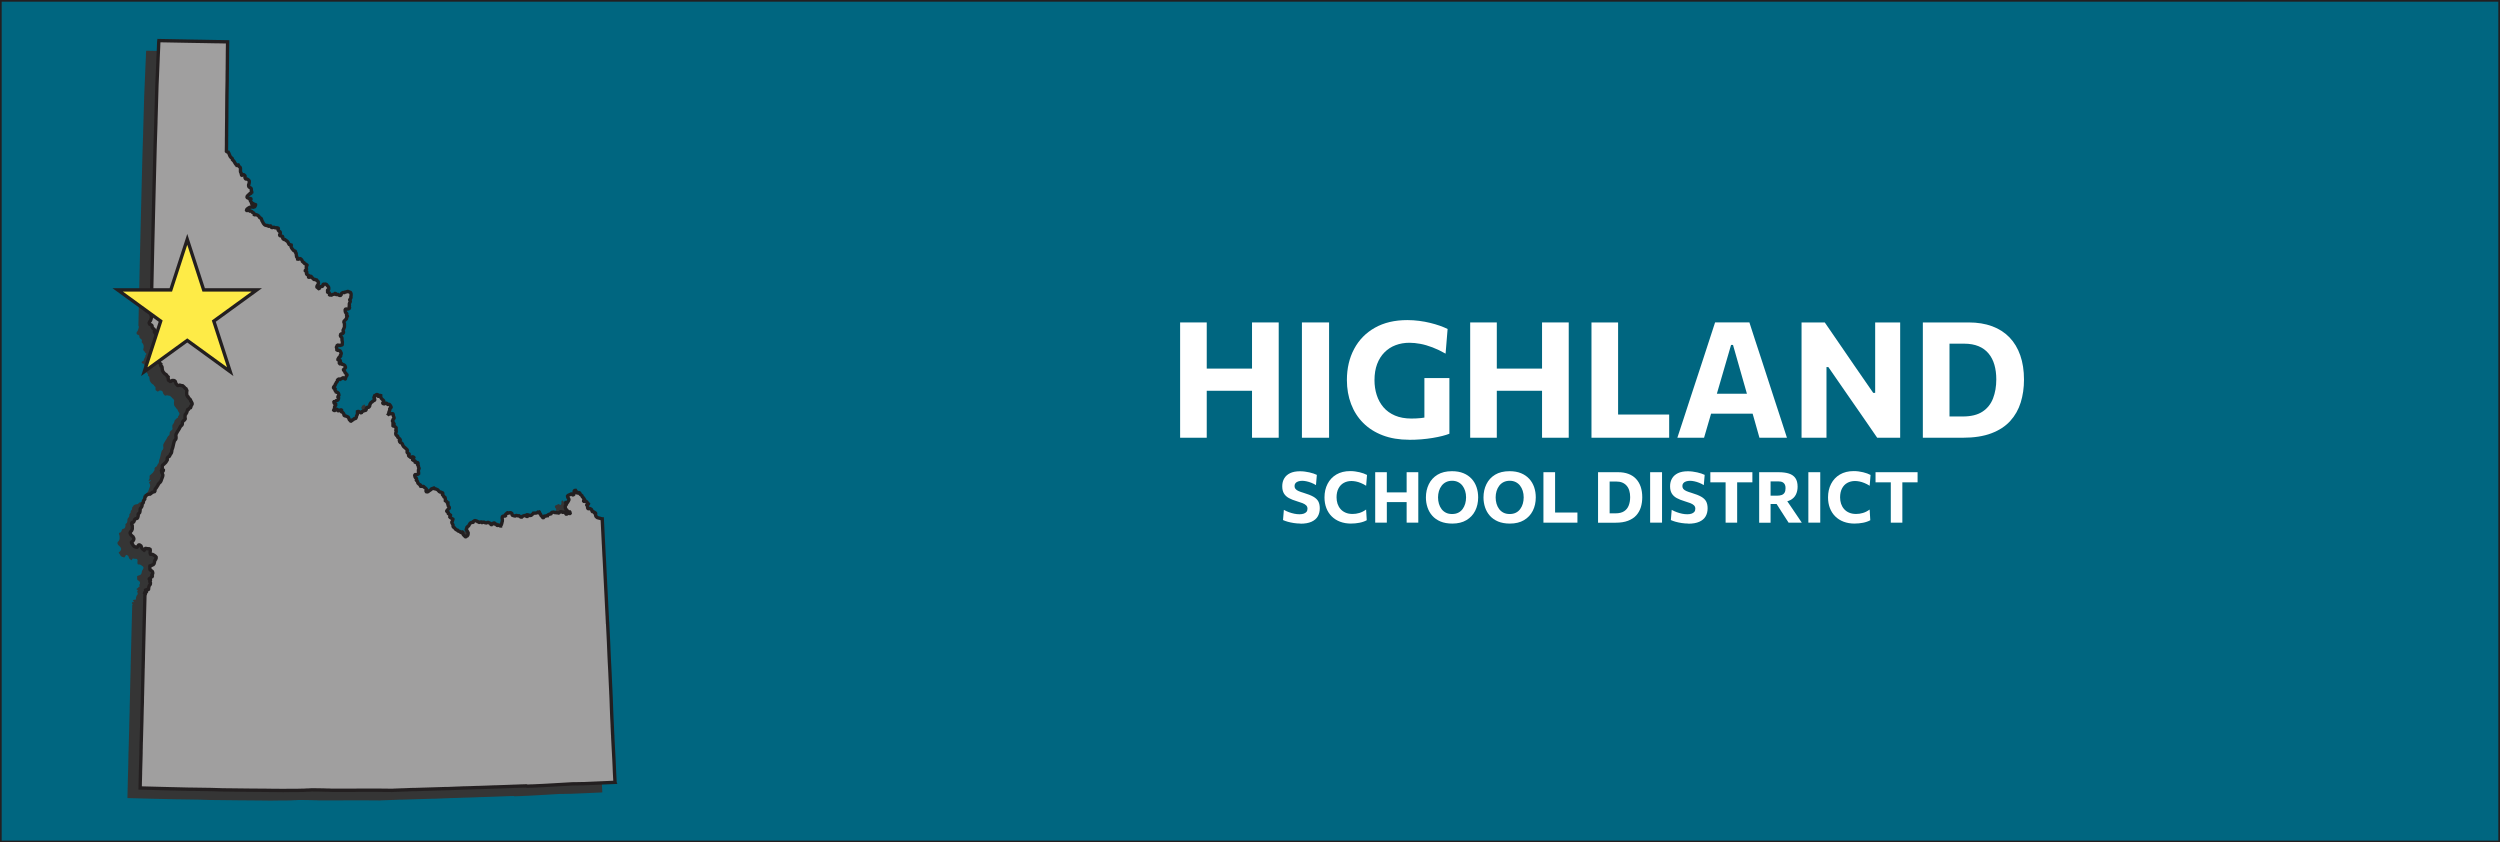 <?xml version="1.0" encoding="UTF-8"?>
<svg id="Layer_1" data-name="Layer 1" xmlns="http://www.w3.org/2000/svg" viewBox="0 0 742 250">
  <rect x="0" y="0" width="742" height="250" fill="#808080" stroke="none"/>
  <defs>
    <style>
      .cls-1 {
        fill: #a09f9f;
      }

      .cls-1, .cls-2, .cls-3 {
        stroke: #231f20;
        stroke-miterlimit: 10;
      }

      .cls-2 {
        fill: #feeb47;
      }

      .cls-4 {
        fill: #353535;
      }

      .cls-4, .cls-5 {
        stroke-width: 0px;
      }

      .cls-3 {
        fill: #006680;
      }

      .cls-5 {
        fill: #fff;
      }
    </style>
  </defs>
  <rect class="cls-3" width="742" height="250"/>
  <g>
    <path id="Idaho" class="cls-4" d="M43.39,15.05l9.54.18,3.13.05,4.8.09h.46l2.46.05-.05,3.57v.68s-.03,2.94-.03,2.94v.96s-.02.41-.02.41l-.02,1.81v.89s-.02,1.04-.02,1.04l-.06,3.46-.05,5.71v.93s-.03,2.43-.03,2.43l-.02,1.97v.95s-.02.92-.02.92v.23s0,.71,0,.71v.81s-.03,2.03-.03,2.03v.05l.04.05.03.03.05.03.19.08.12.02.09.06h.02s.01.04.01.04l.08.12.13.2.05.16v.03s.09.18.09.18l.06.15v.04s.06.11.06.11l.07.17.07.09.09.12.06.08.04.05.03.02.08.05.03.02.21.21v.02s.03.08.03.08l.06.24v.02s.09.09.09.09l.17.17.15.14.1.18.13.22.1.17.03.05.11.17.11.17.11.08.11.11v.02s.04.06.04.06l.04.08h.05s.04-.03.04-.03l.04-.03.09-.07h.02s.13-.03.13-.03l.08.08h.01s.02.07.02.07l.03.08.05.13.11.09.09.08.21.18.07.14.04.17v.02s0,.13,0,.13v.2s0,.09,0,.09v.25s0,.23,0,.23l.03.13.05.12v.02s.11.17.11.17v.02s.04.14.04.14v.08s.03.11.03.11l.03.16.02.06.02.07.09.05.09-.04h.01s.09-.08.09-.08l.09-.02.14-.03h.04l.15.03.26.24.03.05.05.1v.12s-.02.12-.02.12l-.02.06v.04s.02.15.02.15l.03.1h0s.07.13.07.13l.08.09.09.05h.1s.05,0,.05,0h.07s.07,0,.07,0h.02l.04.03.03.03.2.1h.02s.21.18.21.18l.09.11.07.09.03.12v.3s-.02.12-.02.12l-.03.16v.05s-.05.16-.05.16v.02s-.07.15-.07.15l-.03.11v.07s-.01.05-.01.05v.07s.03.21.03.21l.03.07.06.14.12.1.08.06.19.1.17.13.09.12v.03s.02.08.02.08l.02.12v.25s0,.07,0,.07v.1s.02.05.02.05l.02.05.02.05.03.04v.06s.04.1.04.1v.09s-.07.03-.07.03l-.05.02-.03.02-.07.04-.07.07-.03.08-.03.07v.02s-.09.03-.09.03l-.07.03h-.05s-.02.03-.02.03l-.07.05-.03.05-.06.1-.05.05-.09.03h-.02s-.06.05-.06.05l-.07.05-.02.02-.15.16-.11.12-.02.03-.04.07h0s-.03.14-.03.14v.13s.09.13.09.13l.04.02.1.04.15.06.05.03.05.03.12.07h.1s.05.01.05.01h.17s.12-.01.12-.01l.1.06.02.08-.05.07-.06.09-.08.1v.03s-.02.11-.02.11v.03s.07.13.07.13l.02.06.04.05.07.09.04.04.03.04.04.06.03.04.04.12v.03s0,.07,0,.07v.11s.03.07.03.07h.01s.05.08.05.08h.05s.05,0,.05,0h.02s.04-.01.04-.01l.13-.04.1-.04h.02s.04.04.04.04l.06.1.06.13h.01s.04.05.04.05h.03s.03.01.03.01h.07s.09,0,.09,0l.13-.02h.1s.03.02.03.02v.09s0,.02,0,.02l-.1.26-.02.06-.02.04-.05.07-.04.05h-.01s-.13.07-.13.07l-.14.06-.05.02h-.07s-.09.03-.09.03l-.19-.05-.1-.03h-.04s-.16,0-.16,0h-.01l-.27.05-.3.08-.03.02-.2.11-.06.04-.04.03-.15.11-.12.08-.11.09-.04.06-.07.09-.06.2.05.07h.01s.07.03.07.03h.04s.04,0,.04,0l.12-.03.1-.02.1-.03h.04s.06-.02.06-.02h.04s.08-.02.08-.02l.1.12.04.06.05.08.04.03h.02s.1-.01.1-.01h.01s.1-.02.1-.02l.1.05.08.03.06.03.16.09.05.06.04.06.02.03h.02s.15.1.15.1l.09.05.11.07.1.11.07.15.02.12v.04s.01.04.01.04v.05s.08.04.08.04h.02s.02,0,.02,0h.07s.26-.05.26-.05l.18.04.08.02.07.03.06.03.09.04.1.04.03.02.12.1.04.03.14.16.06.07.02.03.09.12.06.1.04.07.06.03h.02s.07.05.07.05l.07.04.1.05.04.02.11.13v.03s.08.24.08.24l.02.06.09.22v.04s.16.28.16.28l.02.03.12.24.02.04.08.15.04.06.09.11.12.15.11.12.15.1h.02s.11.04.11.04l.12.04.09.03.05.02h.03s.11,0,.11,0h.03s.12,0,.12,0h.04s.03,0,.03,0l.07.04.04.03.02.02.07.07.05.04h.05s.1.03.1.03l.11-.02h.07s.03-.03.03-.03l.14-.06h.03s.03,0,.03,0h.04s.06.02.06.02l.07.13v.02s.06.09.06.09l.05.09.07.08h.02s.07.05.07.05h.01s.07.01.07.01h.09s.01,0,.01,0l.13-.04.07-.02h.04s.07-.02.07-.02h.03s.13.01.13.01h.05s.04.03.04.03l.07.03.06.03.13.05h.09s.09.01.09.01h.05s.05,0,.05,0l.1-.03h0s.05,0,.05,0l.1.02.12.03h.02s.09.03.09.03h.02s.13.07.13.07l.03.08-.02.06v.02s-.05.09-.05.09v.03s-.03.05-.03.05l.02.09.02.05.05.14.02.02.17.21h.02s.18.12.18.12l.02.02.08.07v.02s.08.11.08.11l.03.14v.05s0,.09,0,.09v.03s-.03.05-.03.05v.08s-.06.09-.06.09l-.07.12-.02.03-.02.04v.12s.02.07.02.07l.06.1.14.07h.03s.07.03.07.03l.15.03.17.04h.02s.18.11.18.11h.01s.05.08.05.08l.03.09v.02s0,.08,0,.08v.15s0,.05,0,.05v.05s.04.06.04.06l.04.07.09.09.19.11h.07s.09.03.09.03l.09.02h.04s.02.02.02.02l.06.05.09.07.06.05.03.03.06.05.07.04h.02s.1.08.1.08l.07.05.03.02.05.05.08.07.02.02.05.06.09.12h0s.05.11.05.11l.09.18.05.09v.02s.15.24.15.24l.02.03.07.03.1.04h.06s.01.01.01.01h.09s.07.02.07.02l.16.05v.02s.03.03.03.03v.03s.02.04.02.04l-.03.1v.02s-.02.11-.02.11l-.02.06.03.15.02.07.02.04.04.08.08.16.03.04.12.18.16.18.05.07.03.04.12.14h.01s.18.15.18.15h.02s.05.03.05.03l.09.03h.02s.08.04.08.04l.1.05.03.07.03.07v.15s.05.12.05.12v.02s.12.12.12.12l.04.06.02.24v.12l.02.13.02.11h0s.04.13.04.13v.13s.01.12.01.12l.06.13.1.12.08.09.04.05v.03s.03.1.03.1v.07s.02.12.02.12v.03s.07.02.07.02h.07s.11,0,.11,0h.04s.15-.06.15-.06l.12-.07h.03s.08-.03.08-.03h.01s.09,0,.09,0l.09.04.07.05.21.19.02.03.13.19.03.07.04.12.04.09.04.06v.02s.06.05.06.05l.03.02.04.04.06.06.05.05.07.06h.02s.06.04.06.04l.06.02.08.13v.02s.03.05.03.05l.11.1.06.03.09.04.09.04.11.07.1.06.2.16v.1l-.04.06-.04.05-.02.03-.02.04-.02.06-.02.05v.1s-.04.06-.04.06v.07s-.01.16-.01.16l.03.12v.04s.05.2.05.2v.06s-.1.14-.1.14l-.03.03-.03.03-.15.13-.06.08v.08s.02.04.02.04v.02s.03.03.03.03l.13.07h.03s.11.06.11.06l.09.08.03.09v.04s-.03.16-.03.16l-.03.09-.03.12v.02s.04.14.04.14l.02.03.05.08.03.03.14.09h.04s.07.04.07.04l.1.05.05.04.06.04v.03s.05.08.05.08v.08s-.03.11-.03.11v.15s.01.08.01.08l.06.04h.07s.01-.02.01-.02l.03-.04h.01s0-.05,0-.05v-.03s.05-.08.05-.08l.07-.04h.02s.1-.03.1-.03h.1s.08-.02.08-.02h.04s.09.04.09.04l.06.04.04.08.08.16.05.06.05.07.07.04.08.04h.01s.07.08.07.08l.07.07.07.08.05.05.07.08.09.06h.11s.07,0,.07,0h.07s.07.01.07.01h.01s.02.02.02.02l.08.05.03.02.04.03h.05s.09,0,.09,0h.06s.04,0,.04,0h.02l.1.11.02.03.03.05.07.1.17.13.05.04.07.11v.03s.03.07.03.07l.03.17v.13s-.01.05-.01.05l-.05.22-.08.14-.02.03v.02s-.19.25-.19.25l-.09.23v.03s-.02.13-.02.13v.03s.05.09.05.09l.06.02.07.02h.07s.09-.01.09-.01l.05.03.05.02v.09s0,.08,0,.08v.07s.06.05.06.05h.09s.01.01.01.01l.07-.04.04-.02h.01s.09-.14.09-.14l.06-.08.04-.05.05-.07.03-.03.11-.11h.03s.09-.05.09-.05h.02s.09-.02.09-.02h.03s.02,0,.02,0h.09s.02,0,.02,0l.1-.02.09-.09.05-.05v-.02s.03-.1.03-.1h0s0-.05,0-.05l.02-.07.03-.1v-.02s.04-.07.04-.07l.03-.04.13-.07h.09s.11.03.11.03l.19-.03h.04s.09-.02.09-.02h.02s.04.01.04.01l.22.12.11.1h.01s.09.14.09.14l.06.07.07.08.18.2.06.07.03.04.06.11.02.06.02.19v.07s0,.08,0,.08v.02s0,.08,0,.08v.07s-.01.03-.01.03l-.03.09-.03.04-.05.08-.05.02-.05.02-.09.05-.03.03h-.01s-.02.09-.02.09v.09s.03.09.03.09v.23s.06.03.06.03l.03.02.09.07v.02s.13.07.13.07l.21.07.08.17-.03.34v.04s.07.05.07.05h.09s.02,0,.02,0h.04s.16,0,.16,0l.05.02.06.02h.02s.04,0,.04,0h.02s.01-.01.01-.01l.02-.02.1-.05.09-.05.12-.06.11-.03.17-.02.07-.02h.04s.05-.03.05-.03l.07-.03h.02s.08-.09.08-.09l.1-.1h.02s.14.04.14.04l.04.09.02.06.06.1.05.03.05.02h.16s.08-.01.08-.01h.06s.02,0,.02,0h.02s.11-.04.11-.04h.02l.1.1.04.02.13.09.07.02.11.04.09.04h.11s.11,0,.11,0h.02s.07-.07.07-.07l.12-.15v-.02s.04-.15.04-.15l.03-.12.07-.08.07-.07.03-.03.15-.09.18-.08.14-.02.12.02h.15s.08-.07.08-.07l.07-.04.03-.02.14-.02.08-.02.09-.02.17-.03.03-.03.09-.04.16-.04h.11s.06.03.06.03h.02s.16.06.16.06l.05.02.08.04.14.06h.02s.03.03.03.03l.12.06.07.04h.01s.11.19.11.19l.03.09v.02s.03.14.03.14v.15s0,.1,0,.1v.09s0,.02,0,.02l-.03.25v.02s-.04.14-.04.14v.05s.01.05.01.05v.04s.02.05.02.05v.06s0,.03,0,.03l-.04.1-.03.07-.03.04-.05.1h-.01s-.06.08-.06.08l-.02.05v.02s-.03.02-.03.02l-.02.03-.04.06-.04.06v.07s.03.07.03.07l.05.07h.01s.02.07.02.07v.05s.05.12.05.12v.1s-.05.14-.05.14l-.05.09-.05.1-.06.11-.07.24v.32s.02.03.02.03l.02.08-.03.14-.05.16v.03s.05.17.05.17v.03s.03.08.03.08l.03.11-.05.11h-.01s-.05.08-.05.08l-.15.1-.08.02-.05.03-.15.03h-.17s-.13,0-.13,0h-.07s-.09,0-.09,0h-.03s-.18.07-.18.07l-.09.16v.36s.05.14.05.14l.02.13h0s.04.11.04.11v.03s.11.16.11.16l.05.03.08.05.04.03.04.05.03.05v.03s.02.05.02.05l-.02.11-.02.08-.03.13.02.07v.05s.08.05.08.05l.06.04.03.03v.02s.03.03.03.03l.03.07-.03.07-.02.02-.04.03-.05.04-.02.03v.03s-.07.16-.07.16v.02s-.01.06-.01.06v.09s-.03.12-.03.12v.03s-.08.12-.08.12v.02s-.05.04-.05.04l-.04.04h-.01s-.07.08-.07.08l-.2.21-.23.24-.02.02-.03.04-.04.2v.04s0,.04,0,.04l.04.1.06.16.06.15v.14s.01.21.01.21v.39s-.01.25-.01.25l-.03.09-.1.28-.05.11-.11.26-.1.2v.28s.02.03.02.03l.05.11.04.1v.16s-.03.09-.03.09l-.05.07-.08.11-.03.03-.15.07h-.05s-.07.03-.07.03l-.14.03-.06.02h-.02s-.05.04-.05.04l-.07.05-.03.03v.02s-.02.05-.02.05l-.07.26v.07s.03.09.03.09l.1.19.08.06.06.05h0s.08.11.08.11l.06.07v.02s.03.09.03.09v.04s.02.07.02.07l.02.2v.08s-.02.18-.02.18v.05s.05.18.05.18v.02s.03.14.03.14l.02.08.02.08v.11s0,.04,0,.04v.16s-.02.29-.02.29v.1s-.01.02-.01.02v.12s-.06.08-.06.08l-.07.04h-.09s-.09.02-.09.02h-.01s-.07.05-.07.05l-.1.05-.04.03h-.09s-.08-.01-.08-.01h-.03s-.09-.04-.09-.04l-.06-.02h-.06s-.15-.02-.15-.02h-.11s-.09-.02-.09-.02h-.03s-.04.02-.04.02l-.03.02-.06.03-.07.06-.02.07-.02.08v.07s-.03.03-.03.03l-.02.03-.04.05-.05.06-.03.15v.03s.06.17.06.17l.07.18v.07s-.01.18-.01.18l.03.09v.03s.11.05.11.05l.09.08h.03s.09.02.09.02l.13.02h.13s.13,0,.13,0l.11.06.11.06.07.09.03.04.03.09.05.08.05.13.12.24v.16s-.01.05-.01.05l-.03.09-.04.09h0s-.06.06-.06.06l-.06.05-.05.13.07.13v.04s.02.05.02.05l-.02.07-.03.03-.06.05h-.01s-.14.08-.14.08l-.04.03h-.02s-.09.1-.09.1l-.08.07-.05.05-.03.03-.11.2-.06.11-.03.08-.05.09v.02s0,.1,0,.1l.04.04.06.02h.03s.03,0,.03,0l.15-.03.25.05.07.06h0s.03.06.03.06l.05.11v.04s.02.08.02.08l-.03.06-.12.1h-.01s-.05.05-.05.05l-.07.09-.03.08v.02s-.01.06-.01.06v.03s0,.04,0,.04v.02s.11.16.11.16l.05.05h.03s.04.04.04.04h.01s.06,0,.06,0h.04s.04-.03.04-.03l.06-.02.1-.03.06.02h.04s.01,0,.01,0l.07.04h.02s.03.05.03.05l.12.12.1.02h.04s.08.02.08.02l.09.02.12.05.06.04.06.04.14.11.06.06.13.28.02.07.04.13-.02.13-.02.04-.03.05-.07.09-.19.14-.11.1-.15.16v.05s.02.11.02.11l.09.08.1.09.08.11.05.07.04.14.03.11.03.06.02.04.06.07.06.08.03.03.09.06.11.2.08.13.05.03.08.06v.09s.01.07.01.07l-.04.09-.08.1-.07.09h-.01s-.05.11-.05.11l-.07.14-.05.13-.04.09-.03.15v.1s-.01.02-.01.02l-.06.07h-.02s-.09-.04-.09-.04l-.09-.05-.07-.06-.09-.08-.09-.04-.13-.07h-.1s-.09.04-.09.04l-.12.07-.08.05-.15.08-.18.1-.03.02-.07.04h-.02s-.07.04-.07.04h-.06s-.02.02-.02.02l-.09-.03-.09-.04-.06-.03h-.03s-.02,0-.02,0h-.02s-.07.02-.07.02l-.09.04-.08.07-.05.04-.06.05-.04.04-.03.03-.03.27v.07s-.12.19-.12.19l-.03.03-.03.03-.05.05-.05.04-.02.04-.04.06-.03.07-.06.14-.09.15-.09.14v.04s-.07.26-.07.26l-.1.11-.04.03-.08.06-.04.06-.15.22-.03.04-.03.1v.04s0,.06,0,.06l.06.09.05.07.11.03h.06s.05.03.05.03l.07.02.02.02.02.02.04.05-.03.2-.02.11v.08s.06.1.06.1h0s.08.12.08.12h.02s.04.06.04.06l.08.08.06.06.02.03.05.09v.02s.06.02.06.02l.11.07.1.03h.07s.03.03.03.03l.11.06.11.12.03.05v.02s.08.18.08.18l.04.13.02.21v.03s-.07.11-.07.11l-.02.02-.07.08-.1.11-.03.12v.04s.13.06.13.06l.07.22v.03s-.02.13-.02.13l-.04.18-.06.15-.03.04-.08.11-.08.04-.04.02-.12.05-.11.05-.11.02-.1.08-.05.05-.03.03-.05.05h-.02s-.05.04-.05.04l-.05.03-.11.02h-.05s-.07.01-.07.01h-.06s-.02.03-.02.03l-.05.05v.03s.08.29.08.29v.03s.1.12.1.12l.06.08.02.02.11.1.05.04.04.05.06.06h.01s0,.06,0,.06v.08s0,.03,0,.03l-.04.05-.05.06-.07.09-.03.04-.09.12-.06.16v.34s-.03.12-.03.12v.02s-.04.16-.04.16l-.07.12-.06.05v.02s-.03.11-.03.11l.07.05.09.05h.12s.1-.08.1-.08l.11-.09.07-.05.02-.02.16-.09.09-.06h.01s.15.05.15.05l.04.03.06.05.06.12.05.14.1.07h.13s.1-.01.1-.01h.03s.08-.06.08-.06l.05-.03.05-.05h.02s.12-.03.12-.03l.13-.05h.01s.1-.03.1-.03h.03s.05,0,.05,0l.07.04h.01s.05.05.05.05v.13s-.03.1-.03.1l-.04.11.02.05.03.09.06.02h.02s.04.01.04.01l.05.03.08.06.03.02.07.06.05.05.05.06.07.1.06.07.02.03.07.11.03.1v.03s.01.1.01.1v.02s.05.17.05.17l.08.08.11.07h.03s.09,0,.09,0l.07.02h.03s.12.05.12.05l.13.06.13.05.03.02.1.04.11.05.05.03.13.09h.01s.09.11.09.11l.16.4.02.05.07.18.12.09.02.02.05.06.08.14.02.02.08.07h.02s.11.03.11.03l.12-.08v-.02s.07-.11.07-.11l.09-.09h.01s.1-.05.1-.05h.02s.1-.03.1-.03l.1-.02.07-.07.2-.21.06-.03h.04s.03-.03.03-.03h.07s.03-.01.03-.01h.09s.1-.02.1-.02l.11-.07.02-.05.06-.13.07-.11.05-.21v-.06s.02-.05.02-.05l.03-.14.05-.08.06-.12.05-.1.04-.11v-.02s.04-.07.04-.07v-.02s.02-.11.02-.11l-.02-.14v-.11s-.01-.15-.01-.15v-.11s0-.03,0-.03l.03-.05v-.02s.08-.03.08-.03h.02s.13-.02.13-.02l.18.03.37.22.18.11.06.04.12-.03.07-.03.04-.08.02-.04.04-.08.03-.05.07-.1.11-.06h.06s.03-.03.03-.03l.11-.03h.03s.08-.04.08-.04l.1-.02h.03s.06-.03.06-.03l.07-.03.07-.03h.02s.04-.01.04-.01h.04s.1-.01.1-.01l.11-.07.07-.12.05-.1v-.11s0-.05,0-.05v-.09s0-.03,0-.03l.03-.1.07-.07.03-.03.08-.06h.02s.08-.05.08-.05h.03s.04-.03.04-.03h.03s.14-.02.14-.02h.11s.01-.01.01-.01l.09-.04.11-.09.02-.02.05-.09.08-.13.02-.15v-.03s.04-.28.04-.28l.07-.07h.01s.04-.1.04-.1l.06-.12v-.03s.05-.05.05-.05l.09-.15.02-.03.12-.09.03-.02.06-.02.13-.09.04-.02.14-.16v-.02s.19-.14.19-.14l.16-.05h.02s.02-.01.02-.01l.1-.06.05-.06.02-.03.02-.06v-.12s0-.02,0-.02l-.04-.1-.03-.05-.03-.06-.07-.14-.06-.11v-.11s.01-.03.01-.03l.05-.05.08-.07.06-.05v-.05s0-.07,0-.07v-.02s-.03-.05-.03-.05v-.06s.02-.07.02-.07l.03-.03h.03s.07-.03.07-.03h.09s.08-.01.08-.01l.05-.03.05-.05h.02s.08-.13.08-.13l.16-.06h.07s.06.02.06.02l.11.04v.02s.09.16.09.16v.04s.02.05.02.05v.06s.03.08.03.08l.06.06h.01s.03,0,.03,0h.05s.1-.04.1-.04h.01s.07-.05.07-.05l.09-.05.03-.02.07-.05.02-.02.07-.03.16.04v.11s.01.04.01.04v.21s.02.05.02.05l.02.09.03.13v.03s.09.13.09.13l.05.07.04.05.03.04.05.05.04.04.06.06.04.03.04.04.04.03.05.05.04.04.1.09.04.03.03.05.05.07v.08s-.03.07-.03.07l-.05.18-.03.11-.02.05-.04.05-.03.03-.03.04v.02s-.02.05-.02.05l.03.08v.02s.07.07.07.07l.08.03.09.03h.05s.03,0,.03,0h.06s.09.01.09.01l.11-.06.04-.02.08-.03.1-.05.07-.02h.04s.01-.01.01-.01h.01s.03,0,.03,0h.02l.17.05.17.2.02.02.09.1h.18s.01,0,.01,0l.09-.02.07-.02.1.03.06.02.05.05.1.11.07.09.03.05.03.03.08.15.06.11.04.1.04.1v.06s-.03.05-.03.05l-.05.05-.07.1-.05.03h-.02s-.05.04-.05.04l-.05.03-.02.03-.04.05-.03.04v.24s.01.07.01.07l-.1.29v.03s-.03.04-.03.04l-.06.17v.02s-.08.17-.08.17l-.02.16-.02.18-.06.15v.03s-.04.06-.04.06l.07.05.11-.08.12-.05.15-.03h.02s.22-.01.22-.01h.05l.19-.02.11-.02h.11s.08.01.08.01h.01s.11.05.11.05l.04.08.03.09v.02s.02.13.02.13l.02.13v.11s.02.03.02.03l.04.13.07.16.02.06.03.08.04.12v.05s-.01.11-.01.11v.02s-.01.02-.01.02l-.04.06-.06.09-.06.05-.11.09-.02.03v.03s-.04.15-.04.15v.07s-.04.03-.04.03l-.04.05-.03.04v.02s0,.14,0,.14h0s.05.08.05.08l.09.13v.3s.01.02.01.02l.03.05.13.07.08.03h.01s.07.14.07.14l-.03.07h-.01s-.06.05-.06.05l-.11.06-.11.12h-.01s0,.24,0,.24l.02.02.09.06h.09s.05.01.05.01h.04s.03,0,.03,0l.13.03h.01s.06.06.06.06l.07.06.09.07.03.03.07.06.07.07.03.04.05.07v.13s-.01.09-.01.09v.05s0,.05,0,.05v.07s.02.06.02.06v.11s-.03.03-.03.03l-.04.06v.03s-.01.09-.01.09l.04.06.02.05v.02s.05.09.05.09v.08s-.03.1-.03.1v.08s-.03.07-.03.07l-.03.08-.03.06-.03.2v.13s.01.09.01.09l.04.09.07.15v.03s.11.12.11.12l.05.02.13.09.14.09.02.09.05.23v.02s.11.09.11.09l.1.09.11.1.15.14.08.07.11.14.02.04v.03s.05.12.05.12l-.05.06h-.17s-.05.09-.05.09l.02.08.04.15v.02s.07.15.07.15v.02s.2.21.2.21l.07.03.15.04.15.09.13.16.08.11.05.16.04.13.04.09.21.34.15.14.17.14.09.08.18.15.05.05.06.06.08.07.07.07.08.08.08.08.02.04.06.09v.02s.03.16.03.16v.04s-.05.09-.05.09v.04s-.03.16-.03.16v.03s.02.14.02.14v.03s.05.07.05.07l.09.1h.01s.13.1.13.1h.02s.12.09.12.09l.09.05v.02s.07.09.07.09l-.07.15-.04.07v.02s-.04.11-.04.11l.04.16.04.03.08.09.14.09.07.04.03.02.06.06.02.02.05.05.08.05h.07s.03,0,.03,0h.08s.06-.05.06-.05l.11-.07.05-.03h.01s.12-.03.12-.03l.16.03h.03s.18.09.18.09l.05.07-.04.11-.04.04-.07.08-.02.02-.04.05-.06.09-.04.06-.02.03-.03.05v.03s0,.15,0,.15l.15.11h.02s.11.04.11.04l.26.09h.01s.12.07.12.07l.06.06v.03s.04.07.04.07l-.03.1v.13s.07.04.07.04l.05.03.06.03h.22s.17-.01.17-.01h.02s.08.03.08.03l.11.03.08.15v.08s-.03.07-.03.07l-.06.15h0s-.02.12-.02.12v.04s0,.02,0,.02l.05.07.03.02.04.04.06.05.02.03v.24s.02.02.02.02v.11s.04.08.04.08l.05.11.06.13.05.13-.03.14-.05.07-.06.06-.03.1v.15s-.03.16-.03.16v.17s.02.13.02.13v.07s.04.26.04.26v.1s0,.06,0,.06v.1s-.03.02-.03.02l-.05.08-.15.1-.13.05h-.07s-.11.02-.11.02h-.08s-.07,0-.07,0l-.27.04h-.06s-.09.08-.09.08l-.03.06-.02.08.03.12.02.11.03.14.05.16.08.13.05.04.09.06.06.04v.02s.08.1.08.1l.03.03.05.16-.03.14-.03.07v.02s-.03.09-.03.09l.02.04.02.02.07.05.05.04.06.05.07.07h0s.03.1.03.1l.03.08.04.1.02.05.09.27v.02s.14.13.14.13l.15.15.07.05.07.05h.01s.06.04.06.04l.07.02.06.03.04.02.03.03.03.06v.02s0,.1,0,.1v.09s0,.07,0,.07l.03.04h.01s.09.02.09.02h.1s.1,0,.1,0h.02l.15.02.12.02h.13s.09-.01.09-.01l.09.05.05.03.03.03.1.11.03.04.04.03.03.02.14.11.04.03.06.05.09.07.04.04.03.03.1.11v.02s.07.21.07.21v.11s0,.04,0,.04l-.05.05-.02.03-.06.07v.07s0,.07,0,.07l.03.07h0s.05.07.05.07h.02s.1.05.1.05l.18.02.15-.05h.02s.12-.09.12-.09h.02s.08-.08.08-.08l.46-.31.05-.03.22-.16.02-.03.07-.09.04-.05h.02s.09-.05.09-.05l.07-.02.05-.02.11-.03h.05s.06-.05.06-.05l.07-.03.05-.02.15-.05h.01s.16.17.16.17l.04.04h.03s.15.05.15.05l.17.03.04.02.13.06.07.03.12.06.21.1.12.14.15.17.12.14.03.03.12.08.07.05h.02s.19.05.19.05h.08s.41.17.41.17l.12.06.06.1v.08s-.11.22-.11.22v.1s.06.11.06.11l.1.11.08.06h0s.13.17.13.17l.02.05.04.13.03.08.05.03.06.03.07.04.11.07h.01s.04.09.04.09l.03.09.03.11v.16s.01.14.01.14v.06s0,.1,0,.1v.2s.12.09.12.09h.03s.1.07.1.07l.12.06.05.03.05.06v.07s.03.1.03.1l.11.09h.01s.06.06.06.06l.08.07h.01v.09l-.02.08-.03.1.03.09.03.11v.03s.04.14.04.14l.07.28.1.11.12.14.06.12v.08s0,.03,0,.03l-.02.14-.07.1-.05.04h-.01s-.03.03-.03.03l-.08.06-.08.06-.09.06-.03.03-.04.05-.17.22-.05.04-.05.12v.03s.03.06.03.06l.08.09.11.07.11.08.06.06h.01s.08.08.08.08l-.02.2.05.09v.02s.05.03.05.03l.02.02.05.04.05.04.06.03.03.02.06.03.04.03.13.09.12.1v.1s-.02.04-.02.04l-.15.16-.03.23v.03s.15.16.15.16l.03.02.11.07.07.04.07.05.1.07.26.15.12.06h0s.01.07.01.07v.06s-.06.13-.06.13l-.06.15-.02.16-.02.06-.09.14-.05.06v.21s-.01.03-.01.03h0s.03.09.03.09l.05.11.18.29.02.04.04.06.02.12v.1s.01.15.01.15v.1s.04.1.04.1l.05.07.03.05v.02s.07.06.07.06h.01s.1.08.1.08l.09.06.05.05.03.02.03.04.04.05.02.03.08.12.07.09.16.13.04.03.08.04.04.02.08.02.07.02.11.04v.03s.03.04.03.04v.02s.08.09.08.09l.04.03.03.03.09.04.07.02.09.04h.16s.01,0,.01,0l.06.03.1.05.15.19.03.03.04.03.09.02.06.03.05-.02h.03s.02-.02.02-.02l.08-.05.1-.07.03-.02h.01s.06.03.06.03l.05.11v.02s.02.1.02.1l.02.14v.05s.02.05.02.05l.05.14.02.04.06.12.02.03.31.33.07.07.1.09.13.11h.07s.05,0,.05,0l.1-.05.04-.04.06-.05.03-.03.05-.05.08-.07.08-.04h.03s.02-.03.02-.03l.05-.06.05-.06.05-.16.03-.12.02-.13v-.03s0-.1,0-.1v-.17s-.05-.09-.05-.09l-.09-.18-.05-.11-.15-.22-.02-.03-.05-.07-.07-.05h-.01s-.09-.14-.09-.14v-.08s.01-.04.01-.04l.05-.07.02-.07.03-.07.04-.06v-.03s.02-.05.02-.05v-.09s.02-.11.02-.11l.04-.08.14-.14.07-.07.13-.09.04-.03h.02s.09-.1.09-.1l.03-.03.05-.07.06-.13.07-.13.02-.05.1-.16.05-.07.09-.13.08-.06.05-.03.1-.04h.02s.01,0,.01,0l.07-.04.09-.05.13-.03h.12s.06.02.06.02h.02s.04-.03.04-.03l.08-.06h.02s.05-.09.05-.09l.07-.11.03-.04v-.02s.22-.14.22-.14h.02s.09-.04.09-.04h.13s.02,0,.02,0l.08.03.12.04h.05s.07.04.07.04l.07.02.09.03.05.02.03.02.04.03.09.09h.05s.03.01.03.01l.16.05h.02s.09.07.09.07l.09.07h.1s.13-.03.13-.03l.07-.02.14-.06.16-.02h.14l.06.04.05.08.05.05h0s.01.02.01.02h.02s.1-.03.1-.03l.11-.04h.01s.13-.05.13-.05h.04s.06-.02.06-.02h.01s.06.01.06.01l.07.03.05.03.09.06.06.03.05.03h.02s.1.02.1.02h.07s.02,0,.02,0h.07s.09.04.09.04h.01s.1-.05.1-.05l.12-.05h.02s.09-.06.09-.06h.02s.13,0,.13,0h.02s.02,0,.02,0h.09s.09.07.09.07l.07.04h.01s.09.06.09.06l.1.05h.03s.07.03.07.03l.08.02h.02s.05.04.05.04l.07.14h0s.05.1.05.1h.01s.03.04.03.04l.03.03.05.04h.07s.05-.07.05-.07l.03-.03h.02s.09-.09.09-.09l.11-.1.03-.03.09-.06.09-.05h.02s.1-.04.1-.04h.06s.07-.03.07-.03l.09.02.07.04v.02s.04.05.04.05l.02.09v.03s.03,0,.03,0l.06.06.03.03h.06s.07.01.07.01h.01s.12.06.12.06l.06.03.05.06.05.09.03.04.06.07.09.03h.1s.05,0,.05,0l.07-.02.13-.02h.01s.07-.03.07-.03h.09s.08.05.08.05l.06.05.12.1.11.03h.09s0-.03,0-.03l.08-.12.14-.22v-.02s.02-.02.02-.02l.03-.08v-.03s.07-.2.07-.2l.03-.11v-.06s.03-.08.03-.08l.03-.13v-.04s.04-.12.04-.12l.02-.08.03-.09v-.06s.01-.1.01-.1v-.33s-.03-.15-.03-.15l-.03-.13v-.03s0-.17,0-.17v-.04l.03-.12.03-.14v-.02s.07-.1.07-.1l.13-.07h.02s.09-.04.09-.04h.02s.16.01.16.01h.06s.3-.03.3-.03l.09-.08-.03-.33.22-.25.3-.11.02-.15.07-.05.39.09.09-.04.07-.02.16-.04h.18s.17.05.17.05l.09.07.07.05v.02s.06.07.06.07v.02s.05.09.05.09v.1s.02.03.02.03l.03.1v.04s.03.04.03.04l.03.06.07.03.06.03.09.04.09.03h.01s.04.02.04.02l.23.05h.06s.1.04.1.04h.11l.16-.1.04-.02.1-.05h.01l.33.08h.01s.03.01.03.01l.14.03h.03s.1-.02.1-.02h.05s.09-.01.09-.01h.03s.16.14.16.14l.11.09.08.05.03.02.06.05.06.03.1.03h.12s.01,0,.01,0l.08-.03h.02s.09-.12.09-.12l.03-.04.03-.03.13-.05.05-.03.04-.02h.03s.26-.11.26-.11l.12-.04h.07s.09,0,.09,0h.03s.07.02.07.02l.12.08.12.08.05.03.09.04h.02s.04.02.04.02h.05s.08,0,.08,0l.04-.09-.11-.11-.07-.07-.07-.07-.04-.04.02-.05.05-.05h.01s.11-.03.11-.03h.03s.04,0,.04,0l.07.04.06.02h.03s.1,0,.1,0h.1s.03.03.03.03l.07.06.06.04h.03s.09.05.09.05h.2s.08-.02.08-.02l.11-.02.14-.05h.02s.08-.07.08-.07l.07-.07.06-.06.08-.07.08-.05.05-.03.03-.02.03-.02.03-.04.09-.17h.02s.11-.03.11-.03h.02s.08,0,.08,0h.12s.19,0,.19,0h.09s.21-.03.21-.03h.08s.09-.03.09-.03l.11-.06.03-.02.06-.06.09-.08.14.05.04.02h.01s.03-.01.03-.01l.03-.02.07-.05.05-.03h.01s.07-.02.07-.02l.03.04v.02s.02.08.02.08l.02.07.04.11h0s.05.11.05.11h.01s.06.08.06.08l.02.02.07.1.05.07h.01s.02.05.02.05l.04.08.05.11.05.11.05.08.09.09.1.07.05.05.05.05.04.05.06.11.03.05h.01s.09.09.09.09h.05s.09-.01.09-.01h.01s.1-.1.1-.1l.02-.04.04-.18.07-.11.1-.02h.07s.04-.02.04-.02h.07s.08.03.08.03h.08s.09-.04.09-.04l.13-.07.05-.04h.01s.07.01.07.01l.05.02h.03s.03,0,.03,0h.03s.03,0,.03,0l.02-.07.04-.04.03-.04.04-.05h.01s.1-.1.1-.1l.03-.03.09-.04.15-.07.16-.04h.03s.22-.06.22-.06h.01s.13-.08.13-.08h.01s.06-.1.06-.1h0s.03-.11.03-.11v-.02s.08-.1.08-.1l.09-.06h.02s.08-.01.08-.01l.15-.03h.13s.13-.03.13-.03l.18.09.1.05.16.02h.09s.1,0,.1,0h.07s.01-.01.01-.01l.1.04.08.02h.03s.02,0,.02,0h.04s.12,0,.12,0h.1s.23.08.23.08h.02s.05-.04.05-.04l.07-.04.05-.03.19-.17.02-.02.07-.05.02-.02.16-.04h.03s.11-.01.11-.01h.05s.06.02.06.02l.05.03.09.06.05.03.05.02.09.04.09-.02h.07s.05-.04.05-.04h.13s.03.02.03.02l.06.03.09.04.05.02.06.04.14.1.02.02.07.08.03.05.04.05.07.11h.02s.06.04.06.04h.06s.09-.02.09-.02l.07-.07.07-.06h.01s.09-.03.09-.03l.05-.02.05-.02h.09s.04,0,.04,0h.03s.07,0,.07,0l.15.02.13.02h.02s.07-.01.07-.01l.05-.06-.03-.1v-.05s-.02-.03-.02-.03l-.02-.11v-.04s-.04-.06-.04-.06h-.01s-.02-.03-.02-.03h-.04s-.02,0-.02,0h-.07s-.03.02-.03.02h-.05s-.18-.09-.18-.09l-.09-.05-.04-.03h-.03s-.09-.02-.09-.02h-.06s-.06.02-.06.02l-.13-.03-.02-.02-.02-.05.02-.04.03-.07.03-.06v-.07s-.01-.04-.01-.04v-.02s-.07-.06-.07-.06l-.09-.09-.08-.08-.08-.13-.06-.15-.02-.05-.03-.16-.02-.23v-.11s.03-.22.03-.22l.05-.07.14-.14.03-.04.08-.13.04-.11-.03-.07-.06-.07-.07-.11-.07-.07-.02-.08.03-.08h.05s.04-.01.04-.01h.08l.14.02h.09s.07.03.07.03l.06-.05.05-.1.05-.07.09-.15.07-.13.06-.13.04-.08.04-.11v-.09s-.03-.13-.03-.13l-.03-.08v-.03s-.05-.08-.05-.08l-.07-.1-.11-.12-.05-.1v-.02s-.05-.2-.05-.2v-.04s-.02-.1-.02-.1l.02-.03.08-.12.09-.08.03-.02.21-.09h.03s.14-.07.14-.07l.07-.03.19-.1.13-.07.06-.02h.03s.07-.03.07-.03h.03s.02.01.02.01l.04.02h.01s.05.05.05.05l.09.08h.01s.07.09.07.09l.02.02.07.03h.01s.13-.03.13-.03l.07-.08.02-.02.08-.11h.01s.05-.15.05-.15l.03-.09v-.19s0-.07,0-.07v-.1s0-.2,0-.2v-.02s.03-.05.03-.05v-.07s.05-.08.05-.08l.11-.07.09-.02h.04s.11-.01.11-.01l.09.14.08.12.08.13h0s.19.32.19.32l.02.04.09.02.1.02h.02s.11-.05.11-.05h.03s.13-.08.13-.08h.03s.1.02.1.02l.04.02.07.05.05.05v.02s.05.1.05.1v.02s.02.1.02.1v.05s.09.09.09.09h.02s.02.03.02.03l.04.03.06.04.08.07.03.03.09.07.16.13h0s.03.11.03.11l.03.09.05.13.14.12.06.06.04.03.02.03.02.04.03.05.05.09.14.14h0s.06.11.06.11v.06s.03.04.03.04l-.05.08-.09.14-.03.08-.03.05v.14s.03.02.03.02l.06.07h.01s.15.01.15.01l.13-.07.06-.02.09-.03.06.05.04.09.06.02h.04s.09.04.09.04h.03s.08.07.08.07l.15.2.11.15.12.13.11.11-.02.05-.05.04h-.02s-.06.01-.06.01h-.1s-.02.02-.02.02l-.05.02h-.02s-.11.06-.11.06l-.04.06v.05s0,.05,0,.05l.11.09.02.04.03.09.04.14v.04s.05.38.05.38v.04s.06.15.06.15l.07.06h.03s.13.05.13.05h.05s.01,0,.01,0l.15-.03h.08s.08,0,.08,0h.08s.23.13.23.13l.05.02.12.1.05.09.02.04.02.05.02.06v.05s.02.05.02.05l.03.11.07.14.05.04h.08s.07.03.07.03h.1s.03,0,.03,0l.14.08v.02s.04.05.04.05l.05.07.07.1h.07s.03.01.03.01h.09s.04.02.04.02h.05s.05.04.05.04l.03.06v.02s.02.06.02.06l-.04.18v.03s0,.13,0,.13l.05.25v.03s.07.12.07.12v.03s.09.13.09.13v.03s.09.09.09.09h.02s.11.1.11.1h.01s.11.1.11.1l.2.06.2.06.16.03.24.05.32.11h.01s.28.06.28.06h.03s.37,7.43.37,7.43l.03.47.14,2.9.05.78.13,2.45.07,1.4v.09s.17,3.27.17,3.27l.25,4.88.12,2.44.13,2.54.03.45v.16s.07,1.39.07,1.39v.18s.03.02.03.02l.29,5.88.04,1.01.11,2.64.04.88.04.82v.1s.1,1.81.1,1.81l.05,1,.05,1.01v.06s.13,2.9.13,2.9l.12,2.5v.18s.04.74.04.74l.04.92.06,1.7.03.93.07,1.71.05,1.25.15,3.1h-.01s.1,2.11.1,2.11l.03.26v.4s.22,4.19.22,4.19l.03.52.11,2.08.06,1.29.04.95.05,1.29.15,2.81v.28s.01.03.01.03l-9.2.4h-.26s-1.39.02-1.39.02h-.13s-.16.01-.16.01l-1.51.02h-.03l-3.24.19-5.29.3-3.49.16h-.32s-.37.02-.37.02l-.44.02h-.29s-.19-.09-.19-.09h-.18s-.41.03-.41.03h-.03s-.25,0-.25,0l-.77.02-1.19.05-.57.02h-.36s-.23.02-.23.02l-2.08.08-1.52.05-1.42.05h-.37s-2.25.09-2.25.09l-2.33.08h-.36s-2.18.08-2.18.08l-1.94.05h-.24s-.18.01-.18.01l-.87.04-1.37.05-.45.02-1.69.07h-.08s-.1,0-.1,0h-.45s-5.82.18-5.82.18l-.58.02h-.32s-.11.01-.11.01l-.96.03-1.34.04h-.74s-.24.02-.24.02h-.28s-.87.04-.87.04l-1.06.04-.49.02h-.26s-.22.01-.22.01l-.48.02-1.61.06-.47.03h-.44s-.07-.01-.07-.01h-.86s-.44-.01-.44-.01h-1.02s-.44-.01-.44-.01h-.55s-.63-.01-.63-.01h-.2s-2.6,0-2.6,0h-1.57s-.47,0-.47,0h-.85s-.09,0-.09,0l-1.32.03h-.95s-.47,0-.47,0h-3.22s-1.4,0-1.4,0h-.45s-.47-.03-.47-.03l-.4-.02h-.51s-.87-.03-.87-.03l-1.05-.02-1.32-.02h-.48s-.51-.01-.51-.01h-.42s-.42.03-.42.03h-.06s-.44.03-.44.03h-.41s-.93.06-.93.06h-.41s-1.25.03-1.25.03h-2.14s-2.16.03-2.16.03h-.13s-.21,0-.21,0l-2.53-.03h-.82s-.46-.01-.46-.01h-.4s-1.04-.02-1.04-.02h-.37s-.47,0-.47,0l-3.8-.03-2.63-.03-3.37-.04h-.32s-1.45-.02-1.45-.02h-.2s-.86-.03-.86-.03l-2.69-.08h-.33s-.44-.01-.44-.01l-4.64-.07h-.47s-.99-.02-.99-.02l-4.39-.11h-.15s-2.01-.05-2.01-.05l-7.17-.19h-.28v-.03l.03-1.41v-.27s.01-.2.01-.2l.06-2.3v-.46s.12-4.23.12-4.23l.04-1.46v-.65s.03-1.05.03-1.05v-.47s.02-.56.02-.56v-.39s.02-.27.02-.27l.06-2.15.05-1.93.06-2.01.03-1.58.02-.71.04-1.74.06-1.69v-.57s.01-.47.01-.47v-.33s.03-.89.03-.89l.03-1.38.02-.92.05-1.99v-.24s.01-.24.01-.24l.02-.92.03-1.4v-.36s.03-.54.03-.54v-.34s.07-2.41.07-2.41v-.46s.26-10.41.26-10.41l.1-3.7.08-3.06.02-.89v-.07s.07-.2.07-.2v-.04s.07-.16.07-.16v-.04s-.09-.09-.09-.09l-.15-.13.07-.25.18-.16.1.09h.15s.06-.08.06-.08l-.02-.11v-.13s-.06-.08-.06-.08l-.15-.1-.02-.11.25-.11.28-.05.18.03.16-.09.03-.11v-.22s0-.15,0-.15l.04-.12.03-.11.05-.16.02-.08.06-.15.03-.05.08-.11.03-.04.05-.05.06-.07.02-.02.04-.11.02-.11v-.22s0-.08,0-.08l-.03-.04-.05-.07-.02-.02-.04-.08-.04-.08.03-.11.1-.18h.01s.05-.1.05-.1v-.09s0-.02,0-.02l-.02-.05v-.02s-.07-.03-.07-.03l-.02-.02-.09-.03-.1-.03-.07-.09v-.06s.03-.06.03-.06l.07-.06.08-.05.08-.05.08-.05.03-.02.07-.06h.02s.06-.09.06-.09l.06-.08.05-.07.04-.05h.03s.1-.05.1-.05h.01s.05-.02.05-.02h.02s.03-.06.03-.06l.03-.1-.02-.05-.03-.07-.05-.12-.02-.11v-.05s0-.01,0-.01l.03-.05.04-.05.03-.03.06-.05.06-.14v-.15s0-.11,0-.11l-.02-.12-.04-.1-.05-.13-.13-.11-.07-.06-.06-.05-.12-.08-.11-.08-.08-.05-.09-.08v-.02s-.04-.1-.04-.1l-.02-.06-.02-.3v-.09s0-.17,0-.17l-.02-.13v-.05s.03-.16.03-.16l.06-.07v-.02s.11-.04.11-.04l.05-.02.11-.04.13-.04.13-.04h.05s.13-.07.13-.07l.07-.03.06-.03.13-.1h.02s.06-.07.06-.07l.1-.12v-.02s.06-.13.06-.13l.02-.06.03-.09.03-.15v-.03s.02-.07.02-.07v-.06s.02-.07.02-.07v-.07s.03-.05.03-.05l.04-.11v-.04s.01-.03.01-.03v-.03s.07-.08.07-.08l.02-.03.07-.1.03-.03.02-.03.1-.24h.02l.05-.13v-.12s.01-.05.01-.05v-.17s-.11-.15-.11-.15l-.02-.02-.1-.11-.32-.23-.12-.07-.05-.03-.1-.06-.08-.05-.14-.07h-.08s-.13-.03-.13-.03h-.15s-.13.01-.13.01l-.09-.04-.04-.02h-.01s-.01-.02-.01-.02l-.07-.16-.02-.1-.02-.13v-.07s0-.03,0-.03v-.12s.03-.27.03-.27v-.02s.02-.07.02-.07v-.05s0-.18,0-.18l-.04-.14h-.01s-.07-.09-.07-.09l-.08-.09-.14-.06-.04-.02h-.03s-.07,0-.07,0h-.19s-.16-.01-.16-.01h-.02l-.16-.03-.15-.03h-.05s-.12-.03-.12-.03l-.12.03h-.01s-.04.03-.04.03l-.03.03-.09.14-.04.15-.03.04-.07.09h-.08s-.01.01-.01.01l-.09-.07-.16-.15-.07-.05-.15-.11-.03-.02-.11-.14-.04-.05-.04-.07-.07-.21-.09-.24-.05-.14-.15-.12-.04-.03-.19-.13-.05-.02h-.03s-.04-.02-.04-.02h-.06s-.02,0-.02,0l-.13.06-.11.15-.05.12v.02s-.15.19-.15.19l-.08.12-.03.02-.07.04h-.03s-.05,0-.05,0h-.1l-.12-.07-.15-.04-.15-.04h-.03s-.19-.1-.19-.1l-.24-.22-.02-.03-.14-.18-.03-.11-.03-.07-.11-.15-.16-.16-.03-.08-.05-.12v-.11s.03-.03.03-.03l.07-.08.03-.03.12-.07.11-.1.03-.03.13-.18.04-.06.07-.12.02-.05.03-.09v-.03s.03-.13.03-.13l-.02-.13-.04-.15h0s-.11-.19-.11-.19l-.11-.17v-.02s-.15-.13-.15-.13l-.07-.06-.07-.07-.14-.12-.05-.05-.13-.13-.02-.05-.18-.36v-.03s-.03-.11-.03-.11v-.03s.07-.19.07-.19h0s.06-.11.06-.11l.03-.04.05-.07.14-.13.07-.09v-.02s.09-.13.09-.13l.08-.22.04-.16h.01s.01-.03.01-.03v-.17s0-.15,0-.15v-.1s0-.13,0-.13v-.13s0-.03,0-.03l-.02-.24v-.03s-.03-.05-.03-.05l-.05-.13v-.02s-.04-.13-.04-.13v-.03s-.05-.12-.05-.12v-.13s-.01-.06-.01-.06l.06-.15.09-.07h.12s.04-.02.04-.02l.09-.04.07-.03.07-.04.03-.02.06-.08.03-.03.05-.12.04-.09.05-.11.04-.15.02-.07.11-.18.07-.06.03-.03.1-.05h.03s.09-.03.09-.03h.03s.12-.03.12-.03h.01s.08-.03.08-.03l.07-.03.03-.02.09-.12h.01s.05-.08.05-.08l.03-.04v-.02s.05-.16.05-.16l.06-.23.03-.13v-.02s0-.03,0-.03v-.16s-.02-.04-.02-.04v-.07s-.01-.03-.01-.03l.06-.2.02-.02.03-.02.03-.02.12-.09h.01s.09-.09.09-.09l.07-.08v-.02s.09-.2.09-.2l.02-.06.02-.17.03-.17v-.06s0-.07,0-.07v-.12s0-.04,0-.04l.02-.12v-.05s.04-.08.04-.08l.07-.16.07-.09.03-.05.05-.05.07-.08.04-.05.03-.04.04-.08.09-.22.04-.18v-.34l.04-.1.06-.1.02-.02.14-.12.07-.11.05-.11v-.09s0-.12,0-.12v-.13s.07-.12.07-.12v-.03s.1-.12.1-.12l.03-.05.05-.08.1-.14.06-.08v-.13s.01-.03.01-.03l.03-.21.02-.16v-.03s.02-.06.02-.06l.03-.06v-.02s.07-.03.07-.03l.09-.07.07-.1.03-.08.02-.05.03-.06v-.02s.06-.03.06-.03l.13-.09.03-.02.13-.08.03-.02.09-.03.21-.07h.03s.15-.03.15-.03l.16-.02h.12s.02-.02.02-.02l.11-.06.11-.06.03-.02.16-.16.05-.06.05-.04.09-.07.02-.02h.03s.25-.1.25-.1l.04-.02.24-.08h.04s.12-.07.12-.07h.01s.08-.13.08-.13v-.04s.03-.08.03-.08v-.02s0-.1,0-.1v-.16s.05-.13.05-.13l.04-.12.03-.02.06-.09.09-.11.09-.11h.02s.11-.16.11-.16l.02-.03.09-.15.07-.14.08-.13.13-.16.05-.14.06-.15v-.02s.09-.09.09-.09l.12-.16.09-.1.02-.02.03-.03.05-.04.03-.02.09-.07.13-.18v-.02s.06-.06.06-.06l.05-.09v-.02s.09-.22.09-.22l.07-.18.05-.14.03-.12.03-.07v-.03s.08-.15.08-.15l.02-.05.07-.22.02-.03.07-.23.03-.13v-.07s.02-.12.02-.12v-.03s0-.02,0-.02l-.07-.18-.07-.22-.09-.16-.02-.03-.07-.22.05-.09.09-.07.13-.11.11-.09h.01s.02-.03.02-.03l.06-.11v-.15s0-.01,0-.01l-.09-.05h-.02s-.09.02-.09.02l-.08.13-.09.15-.09.07-.07-.04h-.01s-.04-.09-.04-.09l.04-.17.05-.17.1-.18.03-.09.04-.17v-.02s0-.18,0-.18v-.34s0-.08,0-.08v-.04s.05-.13.05-.13l.17-.15.07-.06h.01s.05-.04.05-.04l.09-.07.06-.06.09-.09h.01s.06-.07.06-.07l.09-.08.06-.05.05-.05.03-.03.08-.08.11-.13v-.02s.08-.12.08-.12l.05-.09.02-.03.05-.07.07-.11.03-.03.09-.15v-.04s.02-.1.02-.1v-.03s-.01-.09-.01-.09l-.02-.08v-.02s0-.17,0-.17l.07-.12h0s.16-.22.16-.22l.05-.04.06-.04.11-.05.14-.1h.02s.13-.19.13-.19h0s.1-.18.1-.18v-.02s.05-.1.05-.1l.04-.11h0s.05-.09.05-.09l.02-.03.07-.07.12-.13.09-.24v-.06s.06-.2.06-.2v-.17s.02-.09.02-.09v-.06s.03-.13.03-.13v-.03s.08-.22.08-.22l.02-.06.14-.38.02-.07.03-.15.02-.09.05-.19.03-.12.04-.19.07-.32.1-.4.05-.16.02-.06.08-.3.03-.04.18-.22.04-.02.08-.11.03-.04.02-.03.03-.05.05-.14.02-.17v-.22s.01-.05.01-.05l-.05-.36v-.1s0-.03,0-.03l.02-.23.03-.11.04-.13.09-.16.08-.14.13-.24.1-.17.03-.05.07-.11.07-.12.12-.18.04-.06.15-.24.04-.07.08-.17.1-.2.1-.17.04-.08.12-.15v-.02s.1-.07.1-.07l.03-.02.09-.09.11-.1.09-.18.04-.18v-.21s0-.12,0-.12v-.03s.07-.22.07-.22l.16-.23.13-.13.06-.05.16-.14.05-.05h.02s.1-.13.1-.13l.02-.02.03-.05.05-.1v-.07s0-.09,0-.09v-.02l-.03-.12-.03-.13v-.12s.02-.22.02-.22v-.05s0-.06,0-.06v-.1s.01-.03.01-.03v-.14s.01-.04.01-.04l.02-.05v-.02s.05-.05.05-.05h.01s.14-.11.14-.11l.02-.03.04-.11.04-.09v-.03s.09-.11.09-.11l.07-.1.04-.15v-.02s.06-.2.06-.2l.04-.11.04-.11h0s.02-.07.02-.07l.02-.09v-.05s.01-.02.01-.02l.05-.05h.04s.02-.02.02-.02h.05s.08-.03.08-.03h.03s.04-.03.04-.03l.06-.09h0s.07-.1.07-.1l.03-.05.03-.03.07-.08.07-.04.03-.02.07-.03.09-.05.06-.04h.02s.03-.07.03-.07v-.03s.03-.04.03-.04v-.09s-.02-.08-.02-.08l.02-.07v-.02s.05-.06.05-.06l.05-.05.03-.03.1-.13h0s.08-.19.08-.19l.08-.15h0v-.19s-.04-.12-.04-.12l-.03-.09-.03-.05-.02-.03-.09-.13-.03-.11v-.02s-.04-.05-.04-.05l-.07-.03-.06-.07-.03-.11-.02-.12-.05-.16v-.02s-.33-.33-.33-.33l-.24-.31-.11-.22-.12-.03-.16-.31-.1-.18-.03-.28-.02-.35v-.17s.07-.54.07-.54l-.26-.55-.2-.1-.1-.1-.27-.31-.23-.2-.19-.17-.42-.07-.29-.05-.14-.07-.36.11-.18.02-.15-.05-.42-.48-.14-.4-.11-.3-.12-.13-.22-.12-.21-.03h-.13s-.2,0-.2,0l-.15.08-.31.21h-.16s-.11-.09-.11-.09l-.12-.09-.1-.09-.15-.06-.09-.16v-.18s0-.16,0-.16l-.05-.21.03-.29-.16-.14-.15-.1-.09-.16-.07-.17-.16-.13-.44-.3-.33-.37-.27-.45-.05-.28-.07-.35v-.18s-.03-.25-.03-.25l-.05-.17-.08-.11-.08-.04-.14-.05-.05-.14-.04-.23.07-.19-.41-.41-.05-.22v-.02s-.05-.11-.05-.11l-.05-.14-.02-.13-.03-.15-.04-.09v-.02s-.05-.08-.05-.08v-.02s-.04-.09-.04-.09l-.02-.16v-.02s0-.07,0-.07v-.12s-.05-.1-.05-.1l-.04-.09v-.03s-.06-.06-.06-.06l-.08-.09-.04-.19v-.03s-.01-.11-.01-.11v-.07s-.04-.1-.04-.1v-.04s-.04-.05-.04-.05v-.02s-.08-.11-.08-.11l-.04-.05-.11-.09-.03-.03-.09-.06-.04-.02h-.06s-.16-.02-.16-.02l-.04-.03-.04-.03v-.02s-.03-.03-.03-.03l-.04-.09v-.03s-.03-.07-.03-.07l.03-.12v-.02s.04-.08.04-.08h0s.06-.06.06-.06l.09-.05.12-.02h.02s.06-.02.06-.02h.03s.04-.02.04-.02h.02s.09-.18.09-.18v-.04s.03-.13.03-.13v-.03s.1-.24.1-.24l.1-.23.06-.09.09-.13h.01s.05-.12.05-.12l.04-.07h0s.01-.17.01-.17v-.08s0-.03,0-.03l.05-.15.02-.03.03-.06.09-.15.02-.03.05-.07v-.02s.02-.11.02-.11v-.09s-.06-.06-.06-.06l-.07-.05-.06-.02-.13-.12v-.02s-.09-.11-.09-.11l-.09-.2-.09-.09-.13-.14-.15-.16-.03-.07v-.07s-.01-.03-.01-.03l.04-.26.02-.13.05-.11.02-.09.02-.21v-.02s-.01-.21-.01-.21v-.02s-.05-.29-.05-.29l-.03-.09-.07-.16v-.04s-.07-.11-.07-.11l-.02-.03-.09-.1-.03-.04-.1-.13-.07-.07-.07-.13v-.02s0-.08,0-.08v-.03s.04-.13.04-.13l.03-.12v-.1s-.03-.13-.03-.13l-.08-.13-.08-.11-.1-.07-.16-.12-.07-.1-.12-.14-.07-.13-.03-.15v-.17l-.05-.17-.11-.13-.1-.07-.14-.07-.21-.07-.11-.07-.07-.12-.07-.2v-.17s.09-.15.09-.15l.11-.21.1-.12.07-.1.12-.3.09-.31.09-.38v-.28l-.02-.12-.09-.11.08-3.63.22-9.99.17-7.72.02-.77.1-4.11.08-3.41.12-4.9.09-3.7.27-10.7.06-2.17.2-6.14v-.36s.31-10.64.31-10.64v-.07s.11-2.51.11-2.51l.02-.42.21-5v-.17s.14-3.03.14-3.03l.07-1.82Z"/>
    <path id="Idaho-2" data-name="Idaho" class="cls-1" d="M47.16,12.05l9.54.18,3.13.05,4.8.09h.46l2.46.05-.05,3.57v.68s-.03,2.94-.03,2.94v.96s-.02.41-.02.41l-.02,1.81v.89s-.02,1.04-.02,1.04l-.06,3.46-.05,5.71v.93s-.03,2.43-.03,2.43l-.02,1.97v.95s-.02.92-.02.92v.23s0,.71,0,.71v.81s-.03,2.03-.03,2.03v.05l.04.05.03.03.05.03.19.08.12.02.09.06h.02s.01.04.01.04l.08.12.13.2.05.16v.03s.09.18.09.18l.06.15v.04s.06.11.06.11l.07.17.07.09.09.12.06.08.04.05.03.02.08.05.03.02.21.21v.02s.03.08.03.08l.06.24v.02s.09.09.09.09l.17.17.15.14.1.18.13.22.1.17.03.05.11.17.11.17.11.08.11.11v.02s.04.06.04.06l.04.08h.05s.04-.03.04-.03l.04-.03.09-.07h.02s.13-.03.13-.03l.08.08h.01s.02.07.02.07l.03.08.05.13.11.09.09.08.21.18.07.14.04.17v.02s0,.13,0,.13v.2s0,.09,0,.09v.25s0,.23,0,.23l.03.13.05.12v.02s.11.17.11.17v.02s.04.14.04.14v.08s.03.11.03.11l.03.16.02.06.02.07.09.05.09-.04h.01s.09-.08.09-.08l.09-.02.14-.03h.04l.15.03.26.24.03.05.05.1v.12s-.02.12-.02.12l-.02.06v.04s.02.15.02.15l.03.1h0s.07.13.07.13l.08.09.09.05h.1s.05,0,.05,0h.07s.07,0,.07,0h.02l.04.03.03.03.2.1h.02s.21.18.21.18l.09.11.07.09.03.12v.3s-.02.12-.02.12l-.03.16v.05s-.05.16-.05.16v.02s-.07.15-.07.15l-.03.11v.07s-.01.05-.01.05v.07s.03.21.03.21l.03.07.06.14.12.1.08.06.19.1.17.13.09.12v.03s.02.08.02.08l.02.12v.25s0,.07,0,.07v.1s.02.05.02.05l.02.05.02.05.03.04v.06s.04.1.04.1v.09s-.07.03-.07.03l-.05.02-.03.02-.07.04-.07.07-.03.08-.03.07v.02s-.09.03-.09.03l-.07.03h-.05s-.02.03-.02.03l-.07.05-.03.05-.06.1-.05.05-.09.03h-.02s-.06.05-.06.05l-.07.05-.02.02-.15.16-.11.12-.02.03-.04.07h0s-.03.14-.03.14v.13s.09.13.09.13l.04.02.1.04.15.06.05.03.05.03.12.07h.1s.05.01.05.01h.17s.12-.01.12-.01l.1.06.02.08-.05.07-.06.09-.08.1v.03s-.02.11-.02.11v.03s.07.13.07.13l.02.06.04.05.07.09.04.04.03.04.04.06.03.04.04.12v.03s0,.07,0,.07v.11s.03.07.03.07h.01s.05.08.05.08h.05s.05,0,.05,0h.02s.04-.01.04-.01l.13-.04.1-.04h.02s.04.04.04.04l.06.1.06.13h.01s.04.05.04.05h.03s.03.01.03.01h.07s.09,0,.09,0l.13-.02h.1s.03.02.03.02v.09s0,.02,0,.02l-.1.26-.02.06-.02.04-.05.07-.04.05h-.01s-.13.07-.13.07l-.14.06-.05.02h-.07s-.09.03-.09.03l-.19-.05-.1-.03h-.04s-.16,0-.16,0h-.01l-.27.05-.3.08-.03.02-.2.11-.06.04-.04.03-.15.11-.12.08-.11.09-.04.06-.07.09-.06.2.05.07h.01s.07.03.07.03h.04s.04,0,.04,0l.12-.03.1-.02.1-.03h.04s.06-.02.06-.02h.04s.08-.02.08-.02l.1.12.04.06.05.08.04.03h.02s.1-.01.1-.01h.01s.1-.02.1-.02l.1.05.08.03.06.03.16.09.05.06.04.06.02.03h.02s.15.1.15.1l.09.05.11.07.1.11.07.15.02.12v.04s.01.04.01.04v.05s.08.04.08.04h.02s.02,0,.02,0h.07s.26-.05.26-.05l.18.04.08.02.07.03.06.03.09.04.1.04.03.02.12.1.04.03.14.16.06.07.02.03.09.12.06.1.04.07.06.03h.02s.07.05.07.05l.07.04.1.05.04.02.11.13v.03s.08.24.08.24l.02.06.09.22v.04s.16.28.16.28l.02.03.12.24.02.04.08.15.04.06.09.11.12.15.11.12.15.1h.02s.11.04.11.04l.12.04.09.03.05.02h.03s.11,0,.11,0h.03s.12,0,.12,0h.04s.03,0,.03,0l.07.04.04.03.02.02.07.07.05.04h.05s.1.03.1.03l.11-.02h.07s.03-.03.03-.03l.14-.06h.03s.03,0,.03,0h.04s.06.02.06.02l.07.13v.02s.06.09.06.09l.05.09.07.08h.02s.07.05.07.05h.01s.07.01.07.01h.09s.01,0,.01,0l.13-.04.07-.02h.04s.07-.02.07-.02h.03s.13.01.13.01h.05s.04.03.04.03l.07.03.06.03.13.05h.09s.09.01.09.01h.05s.05,0,.05,0l.1-.03h0s.05,0,.05,0l.1.02.12.03h.02s.09.03.09.03h.02s.13.07.13.07l.03.08-.02.06v.02s-.05.09-.05.09v.03s-.03.05-.03.05l.02.09.02.05.05.14.02.02.17.21h.02s.18.12.18.12l.02.02.08.07v.02s.08.11.08.11l.03.14v.05s0,.09,0,.09v.03s-.03.05-.03.05v.08s-.06.09-.06.09l-.07.12-.02.03-.02.04v.12s.02.07.02.07l.06.1.14.07h.03s.07.03.07.03l.15.03.17.04h.02s.18.11.18.11h.01s.05.08.05.08l.03.09v.02s0,.08,0,.08v.15s0,.05,0,.05v.05s.04.06.04.06l.04.07.09.09.19.11h.07s.09.03.09.03l.09.02h.04s.02.02.02.02l.06.05.09.07.06.05.03.03.06.05.07.04h.02s.1.08.1.08l.07.05.03.02.05.05.08.07.02.02.05.06.09.12h0s.05.11.05.11l.09.18.05.09v.02s.15.24.15.24l.02.03.07.03.1.04h.06s.01.01.01.01h.09s.07.02.07.02l.16.05v.02s.03.03.03.03v.03s.02.04.02.04l-.03.1v.02s-.02.11-.02.11l-.02.06.03.15.02.07.02.04.04.08.08.16.03.04.12.18.16.18.05.07.03.04.12.14h.01s.18.15.18.15h.02s.05.03.05.03l.09.03h.02s.08.04.08.04l.1.05.03.07.03.07v.15s.05.12.05.12v.02s.12.12.12.12l.04.06.02.24v.12l.02.13.02.11h0s.04.13.04.13v.13s.01.12.01.12l.06.13.1.12.08.09.04.05v.03s.03.1.03.1v.07s.02.12.02.12v.03s.07.02.07.02h.07s.11,0,.11,0h.04s.15-.06.15-.06l.12-.07h.03s.08-.03.08-.03h.01s.09,0,.09,0l.09.04.07.05.21.19.02.03.13.19.03.07.04.12.04.09.04.06v.02s.06.05.06.05l.03.02.04.04.06.06.05.05.07.06h.02s.06.04.06.04l.06.02.08.13v.02s.03.05.03.05l.11.1.06.03.09.04.09.04.11.07.1.06.2.16v.1l-.04.06-.04.05-.02.03-.02.04-.02.06-.02.05v.1s-.04.06-.04.06v.07s-.01.16-.01.16l.03.12v.04s.05.2.05.2v.06s-.1.14-.1.14l-.03.03-.03.03-.15.13-.06.08v.08s.02.04.02.04v.02s.03.03.03.03l.13.07h.03s.11.06.11.06l.09.08.03.09v.04s-.03.16-.03.16l-.03.09-.03.12v.02s.04.14.04.14l.02.03.05.08.03.03.14.09h.04s.07.04.07.04l.1.05.05.04.06.04v.03s.05.08.05.08v.08s-.03.11-.03.11v.15s.01.08.01.08l.06.04h.07s.01-.02.01-.02l.03-.04h.01s0-.05,0-.05v-.03s.05-.08.05-.08l.07-.04h.02s.1-.03.1-.03h.1s.08-.02.08-.02h.04s.09.04.09.04l.06.04.04.08.08.16.05.06.05.07.07.04.08.04h.01s.07.08.07.08l.07.07.07.08.05.05.07.08.09.06h.11s.07,0,.07,0h.07s.07.01.07.01h.01s.02.02.02.02l.08.05.03.02.04.03h.05s.09,0,.09,0h.06s.04,0,.04,0h.02l.1.11.02.03.03.05.07.1.17.13.05.04.07.11v.03s.03.07.03.07l.03.17v.13s-.01.05-.01.05l-.05.22-.08.14-.02.03v.02s-.19.25-.19.25l-.09.23v.03s-.02.13-.02.13v.03s.05.09.05.09l.06.02.07.02h.07s.09-.01.09-.01l.05.03.05.02v.09s0,.08,0,.08v.07s.06.05.06.05h.09s.01.01.01.01l.07-.04.04-.02h.01s.09-.14.09-.14l.06-.08.04-.05.05-.07.03-.03.11-.11h.03s.09-.05.09-.05h.02s.09-.02.09-.02h.03s.02,0,.02,0h.09s.02,0,.02,0l.1-.02.09-.09.05-.05v-.02s.03-.1.03-.1h0s0-.05,0-.05l.02-.07.03-.1v-.02s.04-.07.04-.07l.03-.04.13-.07h.09s.11.03.11.03l.19-.03h.04s.09-.02.09-.02h.02s.04.01.04.01l.22.12.11.1h.01s.09.14.09.14l.06.07.07.08.18.2.06.07.03.04.06.11.02.06.02.19v.07s0,.08,0,.08v.02s0,.08,0,.08v.07s-.01.03-.01.03l-.03.09-.03.04-.05.08-.05.02-.05.02-.09.05-.03.03h-.01s-.02.09-.02.09v.09s.03.09.03.09v.23s.06.03.06.03l.03.02.09.07v.02s.13.07.13.07l.21.07.08.17-.03.34v.04s.07.05.07.05h.09s.02,0,.02,0h.04s.16,0,.16,0l.05.02.06.02h.02s.04,0,.04,0h.02s.01-.01.01-.01l.02-.02.1-.05.09-.05.12-.06.11-.03.17-.02.07-.02h.04s.05-.03.05-.03l.07-.03h.02s.08-.09.08-.09l.1-.1h.02s.14.04.14.04l.04.09.02.06.06.1.05.03.05.02h.16s.08-.01.08-.01h.06s.02,0,.02,0h.02s.11-.04.11-.04h.02l.1.1.04.02.13.09.07.02.11.04.09.04h.11s.11,0,.11,0h.02s.07-.07.07-.07l.12-.15v-.02s.04-.15.04-.15l.03-.12.07-.08.07-.07.03-.03.15-.09.18-.08.14-.02.12.02h.15s.08-.07.08-.07l.07-.04.03-.02.14-.02.08-.02.09-.02.17-.03.03-.03.09-.04.16-.04h.11s.06.03.06.03h.02s.16.06.16.06l.05.02.08.04.14.06h.02s.03.03.03.03l.12.06.07.04h.01s.11.19.11.19l.03.09v.02s.03.14.03.14v.15s0,.1,0,.1v.09s0,.02,0,.02l-.03.25v.02s-.04.14-.04.14v.05s.01.05.01.05v.04s.02.05.02.05v.06s0,.03,0,.03l-.04.1-.03.07-.03.04-.05.1h-.01s-.06.08-.06.08l-.02.05v.02s-.03.02-.03.02l-.02.03-.04.06-.04.06v.07s.03.07.03.07l.05.07h.01s.02.07.02.07v.05s.05.12.05.12v.1s-.05.14-.05.14l-.05.09-.05.1-.06.11-.07.24v.32s.02.03.02.03l.02.08-.03.14-.05.16v.03s.05.17.05.17v.03s.03.08.03.08l.03.11-.05.11h-.01s-.05.08-.05.08l-.15.1-.08.02-.05.03-.15.03h-.17s-.13,0-.13,0h-.07s-.09,0-.09,0h-.03s-.18.07-.18.07l-.09.16v.36s.05.14.05.14l.02.13h0s.04.11.04.11v.03s.11.16.11.16l.05.03.08.05.04.03.04.05.03.05v.03s.02.05.02.05l-.02.11-.02.08-.03.13.02.07v.05s.08.05.08.05l.06.04.03.03v.02s.03.03.03.03l.03.07-.03.07-.02.02-.04.03-.05.04-.02.03v.03s-.07.16-.07.16v.02s-.01.06-.01.06v.09s-.03.12-.03.12v.03s-.08.12-.08.12v.02s-.05.04-.05.04l-.04.04h-.01s-.07.08-.07.08l-.2.21-.23.24-.02.02-.03.04-.04.2v.04s0,.04,0,.04l.04.1.06.16.06.15v.14s.01.21.01.21v.39s-.01.25-.01.25l-.03.09-.1.28-.05.11-.11.26-.1.2v.28s.02.03.02.03l.05.11.04.1v.16s-.03.09-.03.09l-.05.07-.08.11-.03.03-.15.07h-.05s-.07.03-.07.03l-.14.03-.06.02h-.02s-.05.04-.05.04l-.07.05-.03.03v.02s-.02.05-.02.05l-.07.26v.07s.03.09.03.09l.1.19.08.06.06.05h0s.08.11.08.11l.06.07v.02s.03.09.03.09v.04s.02.07.02.07l.02.2v.08s-.02.18-.02.18v.05s.05.18.05.18v.02s.03.14.03.14l.02.08.02.08v.11s0,.04,0,.04v.16s-.02.29-.02.29v.1s-.01.02-.01.02v.12s-.06.08-.06.08l-.07.04h-.09s-.09.02-.09.02h-.01s-.07.05-.07.05l-.1.05-.04.03h-.09s-.08-.01-.08-.01h-.03s-.09-.04-.09-.04l-.06-.02h-.06s-.15-.02-.15-.02h-.11s-.09-.02-.09-.02h-.03s-.04.02-.04.02l-.03.02-.06.03-.07.06-.02.07-.02.08v.07s-.03.03-.03.03l-.02.03-.04.05-.05.06-.03.15v.03s.06.17.06.17l.07.18v.07s-.01.18-.01.18l.03.09v.03s.11.05.11.05l.09.08h.03s.09.02.09.02l.13.02h.13s.13,0,.13,0l.11.06.11.06.07.09.03.04.03.09.05.08.05.13.12.24v.16s-.01.05-.01.05l-.03.09-.04.09h0s-.06.06-.06.06l-.06.05-.05.13.07.13v.04s.02.05.02.05l-.02.07-.03.03-.06.05h-.01s-.14.08-.14.08l-.04.03h-.02s-.09.1-.09.1l-.08.07-.05.05-.03.03-.11.2-.06.11-.03.08-.05.09v.02s0,.1,0,.1l.04.04.06.02h.03s.03,0,.03,0l.15-.03.25.05.07.06h0s.03.06.03.06l.05.11v.04s.02.08.02.08l-.03.06-.12.1h-.01s-.05.05-.05.05l-.07.09-.03.08v.02s-.01.06-.01.06v.03s0,.04,0,.04v.02s.11.16.11.16l.05.05h.03s.04.04.04.04h.01s.06,0,.06,0h.04s.04-.03.04-.03l.06-.02.1-.03.06.02h.04s.01,0,.01,0l.07.04h.02s.03.05.03.05l.12.12.1.02h.04s.08.02.08.02l.09.02.12.05.06.04.06.04.14.11.06.06.13.28.02.07.04.13-.02.13-.02.04-.03.05-.07.09-.19.14-.11.1-.15.16v.05s.02.11.02.11l.09.08.1.09.08.11.05.07.04.14.03.11.03.06.02.04.06.07.06.08.03.03.09.06.11.2.08.13.05.03.08.06v.09s.01.07.01.07l-.04.09-.08.1-.07.09h-.01s-.05.11-.05.11l-.07.14-.05.13-.04.09-.03.15v.1s-.01.02-.01.02l-.06.07h-.02s-.09-.04-.09-.04l-.09-.05-.07-.06-.09-.08-.09-.04-.13-.07h-.1s-.09.04-.09.04l-.12.07-.08.05-.15.08-.18.1-.03.02-.07.04h-.02s-.07.04-.07.04h-.06s-.02.02-.02.02l-.09-.03-.09-.04-.06-.03h-.03s-.02,0-.02,0h-.02s-.07.02-.07.02l-.09.04-.08.07-.05.04-.06.05-.04.04-.03.03-.03.27v.07s-.12.19-.12.19l-.03.03-.03.03-.05.05-.05.04-.02.04-.04.06-.03.07-.06.14-.09.15-.09.14v.04s-.07.26-.07.26l-.1.11-.04.03-.08.06-.04.06-.15.22-.03.04-.03.1v.04s0,.06,0,.06l.06.09.05.07.11.03h.06s.05.03.05.03l.07.02.02.02.02.02.04.05-.03.2-.02.11v.08s.06.1.06.1h0s.08.12.08.12h.02s.04.06.04.06l.08.08.06.06.02.03.05.09v.02s.06.02.06.02l.11.07.1.03h.07s.03.03.03.03l.11.06.11.12.03.05v.02s.08.18.08.18l.04.13.02.21v.03s-.07.11-.07.11l-.02.02-.07.08-.1.11-.03.12v.04s.13.06.13.06l.07.22v.03s-.02.13-.02.13l-.04.18-.06.15-.03.04-.08.11-.08.04-.04.02-.12.05-.11.05-.11.02-.1.08-.05.05-.03.03-.05.05h-.02s-.05.04-.05.04l-.05.03-.11.02h-.05s-.07.01-.07.01h-.06s-.02.03-.02.03l-.05.05v.03s.08.29.08.29v.03s.1.12.1.12l.06.08.02.02.11.1.05.04.04.05.06.06h.01s0,.06,0,.06v.08s0,.03,0,.03l-.04.05-.05.06-.07.09-.03.04-.09.12-.06.16v.34s-.03.12-.03.12v.02s-.04.16-.04.16l-.07.12-.06.05v.02s-.03.11-.03.11l.07.05.09.05h.12s.1-.08.1-.08l.11-.09.07-.05.02-.02.16-.09.09-.06h.01s.15.05.15.05l.04.03.06.05.06.12.05.14.1.07h.13s.1-.01.1-.01h.03s.08-.06.08-.06l.05-.03.05-.05h.02s.12-.03.12-.03l.13-.05h.01s.1-.03.1-.03h.03s.05,0,.05,0l.07.04h.01s.05.05.05.05v.13s-.03.1-.03.1l-.04.11.02.05.03.09.06.02h.02s.04.01.04.01l.05.03.08.06.03.02.07.06.05.05.05.06.07.1.06.07.02.03.07.11.03.1v.03s.01.1.01.1v.02s.05.17.05.17l.08.08.11.07h.03s.09,0,.09,0l.07.02h.03s.12.05.12.05l.13.06.13.05.03.02.1.04.11.05.05.03.13.09h.01s.09.11.09.11l.16.4.02.05.07.18.12.09.02.02.05.06.08.14.02.02.08.07h.02s.11.03.11.03l.12-.08v-.02s.07-.11.07-.11l.09-.09h.01s.1-.05.1-.05h.02s.1-.03.1-.03l.1-.02.07-.07.2-.21.06-.03h.04s.03-.03.03-.03h.07s.03-.01.03-.01h.09s.1-.02.1-.02l.11-.07.02-.05.06-.13.07-.11.05-.21v-.06s.02-.05.02-.05l.03-.14.05-.08.06-.12.05-.1.04-.11v-.02s.04-.07.04-.07v-.02s.02-.11.02-.11l-.02-.14v-.11s-.01-.15-.01-.15v-.11s0-.03,0-.03l.03-.05v-.02s.08-.03.08-.03h.02s.13-.02.13-.02l.18.03.37.22.18.11.06.04.12-.03.07-.03.04-.08.02-.04.04-.08.03-.05.07-.1.11-.06h.06s.03-.03.03-.03l.11-.03h.03s.08-.04.08-.04l.1-.02h.03s.06-.03.06-.03l.07-.03.07-.03h.02s.04-.01.04-.01h.04s.1-.01.1-.01l.11-.07.07-.12.05-.1v-.11s0-.05,0-.05v-.09s0-.03,0-.03l.03-.1.07-.07.03-.03.08-.06h.02s.08-.05.08-.05h.03s.04-.03.04-.03h.03s.14-.02.14-.02h.11s.01-.01.01-.01l.09-.04.11-.09.02-.02.05-.09.08-.13.02-.15v-.03s.04-.28.04-.28l.07-.07h.01s.04-.1.04-.1l.06-.12v-.03s.05-.05.05-.05l.09-.15.02-.03.12-.09.03-.02.06-.02.13-.09.04-.02.14-.16v-.02s.19-.14.19-.14l.16-.05h.02s.02-.01.02-.01l.1-.06.05-.06.02-.03.02-.06v-.12s0-.02,0-.02l-.04-.1-.03-.05-.03-.06-.07-.14-.06-.11v-.11s.01-.03.01-.03l.05-.05.08-.07.06-.05v-.05s0-.07,0-.07v-.02s-.03-.05-.03-.05v-.06s.02-.07.02-.07l.03-.03h.03s.07-.03.07-.03h.09s.08-.01.08-.01l.05-.03.05-.05h.02s.08-.13.08-.13l.16-.06h.07s.06.02.06.02l.11.04v.02s.09.16.09.16v.04s.02.05.02.05v.06s.03.08.03.08l.06.06h.01s.03,0,.03,0h.05s.1-.04.1-.04h.01s.07-.05.07-.05l.09-.05.03-.02.07-.05.02-.02.07-.03.16.04v.11s.01.04.01.04v.21s.02.05.02.05l.02.09.03.13v.03s.09.13.09.13l.05.07.04.05.03.04.05.05.04.04.06.06.04.03.04.04.04.03.05.05.04.04.1.09.04.03.03.05.05.07v.08s-.03.07-.03.07l-.05.18-.03.11-.02.05-.04.05-.03.03-.03.04v.02s-.02.05-.02.05l.03.08v.02s.07.07.07.07l.08.03.09.03h.05s.03,0,.03,0h.06s.09.01.09.01l.11-.06.04-.02.08-.03.1-.05.07-.02h.04s.01-.01.01-.01h.01s.03,0,.03,0h.02l.17.05.17.2.02.02.09.1h.18s.01,0,.01,0l.09-.02.07-.02.1.03.06.02.05.05.1.11.07.09.03.05.03.03.08.15.06.11.04.1.04.1v.06s-.03.05-.03.05l-.05.05-.07.1-.05.03h-.02s-.05.04-.05.04l-.05.03-.02.03-.04.05-.03.04v.24s.01.07.01.07l-.1.29v.03s-.03.04-.03.04l-.06.17v.02s-.08.17-.08.17l-.02.16-.02.18-.06.15v.03s-.04.06-.04.06l.07.05.11-.08.12-.05.15-.03h.02s.22-.01.22-.01h.05l.19-.02.11-.02h.11s.08.01.08.01h.01s.11.05.11.05l.04.08.03.09v.02s.02.13.02.13l.02.13v.11s.02.03.02.03l.04.13.07.16.02.06.03.08.04.12v.05s-.01.11-.01.11v.02s-.01.02-.01.02l-.04.06-.06.09-.06.05-.11.09-.02.03v.03s-.04.15-.04.15v.07s-.04.03-.04.03l-.04.05-.03.04v.02s0,.14,0,.14h0s.05.08.05.08l.09.13v.3s.01.02.01.02l.03.05.13.07.08.03h.01s.07.14.07.14l-.03.07h-.01s-.06.05-.06.05l-.11.06-.11.12h-.01s0,.24,0,.24l.02.02.09.06h.09s.05.01.05.01h.04s.03,0,.03,0l.13.03h.01s.06.06.06.06l.07.06.09.07.03.03.07.06.07.07.03.04.05.07v.13s-.01.09-.01.09v.05s0,.05,0,.05v.07s.02.06.02.06v.11s-.03.03-.03.03l-.04.06v.03s-.01.09-.01.09l.04.06.02.05v.02s.05.09.05.09v.08s-.03.1-.03.1v.08s-.03.07-.03.07l-.03.08-.03.06-.03.2v.13s.01.09.01.09l.04.09.07.15v.03s.11.12.11.12l.05.02.13.09.14.09.02.09.05.23v.02s.11.09.11.09l.1.09.11.1.15.14.08.07.11.14.02.04v.03s.05.12.05.12l-.05.06h-.17s-.05.09-.05.09l.02.08.04.15v.02s.07.15.07.15v.02s.2.21.2.21l.07.03.15.04.15.09.13.16.08.11.05.16.04.13.04.09.21.34.15.14.17.14.09.08.18.15.05.05.06.06.08.07.07.07.08.08.08.08.02.04.06.09v.02s.03.16.03.16v.04s-.05.09-.05.09v.04s-.03.16-.03.16v.03s.02.14.02.14v.03s.05.07.05.07l.09.1h.01s.13.1.13.1h.02s.12.09.12.09l.09.05v.02s.07.09.07.09l-.07.15-.04.07v.02s-.04.11-.04.11l.04.16.04.03.08.09.14.09.07.04.03.02.06.06.02.02.05.05.08.05h.07s.03,0,.03,0h.08s.06-.05.06-.05l.11-.07.05-.03h.01s.12-.03.12-.03l.16.03h.03s.18.09.18.09l.05.07-.04.11-.04.04-.07.08-.02.02-.04.05-.06.09-.04.06-.02.03-.03.05v.03s0,.15,0,.15l.15.11h.02s.11.04.11.04l.26.09h.01s.12.07.12.07l.06.06v.03s.04.07.04.07l-.03.1v.13s.07.04.07.04l.05.03.06.03h.22s.17-.01.17-.01h.02s.08.03.08.03l.11.03.08.15v.08s-.03.07-.03.07l-.06.15h0s-.02.12-.02.12v.04s0,.02,0,.02l.05.07.03.02.04.04.06.05.02.03v.24s.02.02.02.02v.11s.04.08.04.08l.05.11.06.13.05.13-.03.14-.05.07-.06.06-.03.1v.15s-.03.16-.03.16v.17s.02.13.02.13v.07s.04.26.04.26v.1s0,.06,0,.06v.1s-.03.02-.03.02l-.05.08-.15.1-.13.05h-.07s-.11.02-.11.02h-.08s-.07,0-.07,0l-.27.04h-.06s-.09.08-.09.08l-.03.06-.02.08.03.12.02.11.03.14.05.16.08.13.05.04.09.06.06.04v.02s.08.1.08.1l.03.03.05.16-.03.14-.03.07v.02s-.03.09-.03.09l.02.04.02.02.07.05.05.04.06.05.07.07h0s.03.1.03.1l.03.08.04.1.02.05.09.27v.02s.14.13.14.13l.15.15.07.05.07.05h.01s.06.04.06.04l.07.02.06.03.04.02.03.03.03.06v.02s0,.1,0,.1v.09s0,.07,0,.07l.03.04h.01s.09.02.09.02h.1s.1,0,.1,0h.02l.15.02.12.02h.13s.09-.01.09-.01l.09.05.05.03.03.03.1.11.03.04.04.03.03.02.14.11.04.03.06.05.09.07.04.04.03.03.1.11v.02s.07.21.07.21v.11s0,.04,0,.04l-.05.05-.02.03-.06.07v.07s0,.07,0,.07l.03.07h0s.05.07.05.07h.02s.1.05.1.05l.18.02.15-.05h.02s.12-.09.12-.09h.02s.08-.08.08-.08l.46-.31.05-.03.22-.16.02-.03.07-.09.04-.05h.02s.09-.05.09-.05l.07-.02.05-.02.11-.03h.05s.06-.05.06-.05l.07-.03.05-.02.15-.05h.01s.16.17.16.17l.04.04h.03s.15.05.15.05l.17.03.04.02.13.06.07.03.12.06.21.1.12.14.15.17.12.14.03.03.12.08.07.05h.02s.19.05.19.05h.08s.41.17.41.17l.12.06.06.1v.08s-.11.22-.11.22v.1s.06.11.06.11l.1.11.08.06h0s.13.17.13.17l.02.05.04.13.03.08.05.03.06.03.07.04.11.07h.01s.04.09.04.09l.03.09.03.11v.16s.01.14.01.14v.06s0,.1,0,.1v.2s.12.09.12.09h.03s.1.07.1.07l.12.06.05.03.05.06v.07s.03.1.03.1l.11.09h.01s.06.06.06.06l.08.07h.01v.09l-.02.08-.03.1.03.09.03.11v.03s.04.14.04.14l.07.28.1.11.12.14.06.12v.08s0,.03,0,.03l-.02.14-.07.1-.05.04h-.01s-.03.03-.03.03l-.08.06-.08.06-.09.06-.03.03-.04.05-.17.22-.05.04-.05.12v.03s.03.06.03.06l.08.09.11.07.11.08.06.06h.01s.08.08.08.08l-.02.2.05.09v.02s.05.03.05.03l.02.02.05.04.05.04.06.03.03.02.06.03.04.03.13.09.12.1v.1s-.02.04-.02.04l-.15.16-.03.23v.03s.15.16.15.16l.03.02.11.07.07.04.07.05.1.07.26.15.12.06h0s.01.07.01.07v.06s-.06.13-.06.13l-.06.15-.02.16-.02.06-.09.14-.05.06v.21s-.01.03-.01.03h0s.03.09.03.09l.05.11.18.29.02.04.04.06.02.12v.1s.01.15.01.15v.1s.04.1.04.1l.05.07.03.05v.02s.07.06.07.06h.01s.1.08.1.08l.09.06.05.05.03.02.03.04.04.05.02.03.08.12.07.09.16.13.04.03.08.04.04.02.08.02.07.02.11.04v.03s.03.04.03.04v.02s.08.09.08.09l.04.03.03.03.09.04.07.02.09.04h.16s.01,0,.01,0l.06.03.1.05.15.19.03.03.04.03.09.02.06.03.05-.02h.03s.02-.02.02-.02l.08-.05.1-.07.03-.02h.01s.06.03.06.03l.05.11v.02s.02.1.02.1l.02.14v.05s.02.05.02.05l.05.14.02.04.06.12.02.03.31.33.07.07.1.09.13.11h.07s.05,0,.05,0l.1-.05.04-.04.06-.05.03-.03.05-.05.08-.07.08-.04h.03s.02-.03.02-.03l.05-.06.05-.06.05-.16.03-.12.02-.13v-.03s0-.1,0-.1v-.17s-.05-.09-.05-.09l-.09-.18-.05-.11-.15-.22-.02-.03-.05-.07-.07-.05h-.01s-.09-.14-.09-.14v-.08s.01-.04.01-.04l.05-.07.02-.07.03-.07.04-.06v-.03s.02-.05.02-.05v-.09s.02-.11.02-.11l.04-.08.14-.14.07-.07.13-.09.04-.03h.02s.09-.1.09-.1l.03-.03.05-.07.06-.13.07-.13.02-.05.1-.16.05-.07.09-.13.08-.06.05-.03.1-.04h.02s.01,0,.01,0l.07-.04.09-.05.13-.03h.12s.06.02.06.02h.02s.04-.03.04-.03l.08-.06h.02s.05-.09.05-.09l.07-.11.03-.04v-.02s.22-.14.22-.14h.02s.09-.04.09-.04h.13s.02,0,.02,0l.08.03.12.04h.05s.07.04.07.04l.07.02.09.03.05.02.03.02.04.03.09.09h.05s.03.01.03.01l.16.05h.02s.09.07.09.07l.09.07h.1s.13-.03.13-.03l.07-.02.14-.06.16-.02h.14l.06.04.05.08.05.05h0s.01.02.01.02h.02s.1-.03.1-.03l.11-.04h.01s.13-.05.13-.05h.04s.06-.02.06-.02h.01s.06.01.06.01l.07.03.05.03.09.06.06.03.05.03h.02s.1.02.1.02h.07s.02,0,.02,0h.07s.09.04.09.04h.01s.1-.05.1-.05l.12-.05h.02s.09-.06.09-.06h.02s.13,0,.13,0h.02s.02,0,.02,0h.09s.09.07.09.07l.07.04h.01s.09.06.09.06l.1.05h.03s.07.03.07.03l.08.02h.02s.05.04.05.04l.07.14h0s.05.1.05.1h.01s.03.04.03.04l.03.03.05.04h.07s.05-.07.05-.07l.03-.03h.02s.09-.09.09-.09l.11-.1.03-.03.09-.06.09-.05h.02s.1-.04.1-.04h.06s.07-.03.07-.03l.09.02.07.04v.02s.04.05.04.05l.02.09v.03s.03,0,.03,0l.06.06.03.03h.06s.07.01.07.01h.01s.12.06.12.06l.06.03.05.06.05.09.03.04.06.07.09.03h.1s.05,0,.05,0l.07-.02.13-.02h.01s.07-.03.07-.03h.09s.08.05.08.05l.06.05.12.1.11.03h.09s0-.03,0-.03l.08-.12.14-.22v-.02s.02-.02.02-.02l.03-.08v-.03s.07-.2.07-.2l.03-.11v-.06s.03-.08.03-.08l.03-.13v-.04s.04-.12.04-.12l.02-.08.03-.09v-.06s.01-.1.01-.1v-.33s-.03-.15-.03-.15l-.03-.13v-.03s0-.17,0-.17v-.04l.03-.12.03-.14v-.02s.07-.1.07-.1l.13-.07h.02s.09-.04.09-.04h.02s.16.01.16.01h.06s.3-.03.3-.03l.09-.08-.03-.33.22-.25.3-.11.02-.15.07-.05.39.09.09-.04.07-.02.16-.04h.18s.17.05.17.05l.09.07.07.05v.02s.06.07.06.07v.02s.05.09.05.09v.1s.02.03.02.03l.03.1v.04s.03.04.03.04l.03.06.07.03.06.03.09.04.09.03h.01s.04.02.04.02l.23.05h.06s.1.04.1.04h.11l.16-.1.04-.02.1-.05h.01l.33.08h.01s.03.01.03.01l.14.03h.03s.1-.02.1-.02h.05s.09-.01.09-.01h.03s.16.14.16.14l.11.09.08.05.03.02.06.05.06.03.1.03h.12s.01,0,.01,0l.08-.03h.02s.09-.12.09-.12l.03-.04.03-.03.13-.05.05-.03.04-.02h.03s.26-.11.26-.11l.12-.04h.07s.09,0,.09,0h.03s.07.02.07.02l.12.08.12.08.05.03.09.04h.02s.04.02.04.02h.05s.08,0,.08,0l.04-.09-.11-.11-.07-.07-.07-.07-.04-.04.02-.05.05-.05h.01s.11-.03.11-.03h.03s.04,0,.04,0l.07.04.06.02h.03s.1,0,.1,0h.1s.03.03.03.03l.07.06.06.04h.03s.09.05.09.05h.2s.08-.02.08-.02l.11-.02.14-.05h.02s.08-.07.08-.07l.07-.07.06-.06.08-.07.08-.05.05-.03.03-.02.03-.02.03-.04.09-.17h.02s.11-.03.11-.03h.02s.08,0,.08,0h.12s.19,0,.19,0h.09s.21-.03.21-.03h.08s.09-.03.09-.03l.11-.06.03-.02.06-.06.09-.08.14.05.04.02h.01s.03-.01.03-.01l.03-.02.07-.05.05-.03h.01s.07-.02.07-.02l.03.04v.02s.02.08.02.08l.02.07.04.11h0s.05.11.05.11h.01s.06.08.06.08l.02.02.07.1.05.07h.01s.02.05.02.05l.04.08.05.11.05.11.05.08.09.09.1.07.05.05.05.05.04.05.06.11.03.05h.01s.09.09.09.09h.05s.09-.01.09-.01h.01s.1-.1.1-.1l.02-.04.04-.18.07-.11.1-.02h.07s.04-.02.04-.02h.07s.08.03.08.03h.08s.09-.04.09-.04l.13-.07.05-.04h.01s.07.01.07.01l.05.02h.03s.03,0,.03,0h.03s.03,0,.03,0l.02-.07.04-.04.03-.04.04-.05h.01s.1-.1.1-.1l.03-.03.09-.04.15-.07.16-.04h.03s.22-.06.22-.06h.01s.13-.08.13-.08h.01s.06-.1.06-.1h0s.03-.11.03-.11v-.02s.08-.1.08-.1l.09-.06h.02s.08-.01.08-.01l.15-.03h.13s.13-.03.13-.03l.18.09.1.05.16.02h.09s.1,0,.1,0h.07s.01-.01.01-.01l.1.04.08.02h.03s.02,0,.02,0h.04s.12,0,.12,0h.1s.23.08.23.08h.02s.05-.04.05-.04l.07-.04.05-.03.19-.17.02-.02.07-.05.02-.02.16-.04h.03s.11-.01.11-.01h.05s.06.02.06.02l.05.03.09.06.05.03.05.02.09.04.09-.02h.07s.05-.04.05-.04h.13s.03.02.03.02l.06.03.09.04.05.02.06.04.14.1.02.02.07.08.03.05.04.05.07.11h.02s.06.04.06.04h.06s.09-.02.09-.02l.07-.07.07-.06h.01s.09-.03.09-.03l.05-.02.05-.02h.09s.04,0,.04,0h.03s.07,0,.07,0l.15.02.13.02h.02s.07-.01.07-.01l.05-.06-.03-.1v-.05s-.02-.03-.02-.03l-.02-.11v-.04s-.04-.06-.04-.06h-.01s-.02-.03-.02-.03h-.04s-.02,0-.02,0h-.07s-.03.02-.03.02h-.05s-.18-.09-.18-.09l-.09-.05-.04-.03h-.03s-.09-.02-.09-.02h-.06s-.06.02-.06.02l-.13-.03-.02-.02-.02-.05.02-.04.03-.07.03-.06v-.07s-.01-.04-.01-.04v-.02s-.07-.06-.07-.06l-.09-.09-.08-.08-.08-.13-.06-.15-.02-.05-.03-.16-.02-.23v-.11s.03-.22.03-.22l.05-.07.14-.14.03-.04.08-.13.04-.11-.03-.07-.06-.07-.07-.11-.07-.07-.02-.08.03-.08h.05s.04-.01.04-.01h.08l.14.02h.09s.07.03.07.03l.06-.05.05-.1.05-.07.09-.15.07-.13.06-.13.04-.08.04-.11v-.09s-.03-.13-.03-.13l-.03-.08v-.03s-.05-.08-.05-.08l-.07-.1-.11-.12-.05-.1v-.02s-.05-.2-.05-.2v-.04s-.02-.1-.02-.1l.02-.03.08-.12.09-.08.03-.02.21-.09h.03s.14-.07.14-.07l.07-.03.19-.1.13-.07.06-.02h.03s.07-.03.07-.03h.03s.02.01.02.01l.04.02h.01s.05.05.05.05l.09.08h.01s.07.09.07.09l.02.02.07.03h.01s.13-.03.13-.03l.07-.08.02-.02.08-.11h.01s.05-.15.05-.15l.03-.09v-.19s0-.07,0-.07v-.1s0-.2,0-.2v-.02s.03-.05.03-.05v-.07s.05-.08.05-.08l.11-.07.09-.02h.04s.11-.01.11-.01l.09.14.08.12.08.13h0s.19.32.19.32l.02.04.09.02.1.02h.02s.11-.05.11-.05h.03s.13-.08.13-.08h.03s.1.02.1.02l.04.02.07.05.05.05v.02s.05.1.05.1v.02s.02.1.02.1v.05s.09.09.09.09h.02s.02.03.02.03l.04.03.06.04.08.07.03.03.09.07.16.13h0s.03.11.03.11l.03.09.05.13.14.12.06.06.04.03.02.03.02.04.03.05.05.09.14.14h0s.06.11.06.11v.06s.03.04.03.04l-.05.08-.09.14-.03.08-.03.05v.14s.03.02.03.02l.06.07h.01s.15.01.15.01l.13-.07.06-.02.09-.03.06.05.04.09.06.02h.04s.09.04.09.04h.03s.08.07.08.07l.15.2.11.15.12.13.11.11-.02.05-.05.04h-.02s-.06.01-.06.01h-.1s-.02.02-.02.02l-.05.02h-.02s-.11.06-.11.06l-.04.06v.05s0,.05,0,.05l.11.09.02.04.03.09.04.14v.04s.05.38.05.38v.04s.06.15.06.15l.07.06h.03s.13.05.13.05h.05s.01,0,.01,0l.15-.03h.08s.08,0,.08,0h.08s.23.13.23.13l.05.02.12.1.05.09.02.04.02.05.02.06v.05s.02.05.02.05l.03.11.07.14.05.04h.08s.07.03.07.03h.1s.03,0,.03,0l.14.08v.02s.04.05.04.05l.05.07.07.1h.07s.03.01.03.01h.09s.04.02.04.02h.05s.05.04.05.04l.03.06v.02s.02.06.02.06l-.04.18v.03s0,.13,0,.13l.05.25v.03s.07.12.07.12v.03s.09.13.09.13v.03s.09.09.09.09h.02s.11.1.11.1h.01s.11.1.11.1l.2.06.2.06.16.03.24.05.32.11h.01s.28.06.28.06h.03s.37,7.43.37,7.43l.03.47.14,2.9.05.78.13,2.45.07,1.4v.09s.17,3.27.17,3.27l.25,4.88.12,2.44.13,2.54.03.45v.16s.07,1.39.07,1.39v.18s.03.02.03.02l.29,5.88.04,1.01.11,2.64.04.88.04.82v.1s.1,1.81.1,1.81l.05,1,.05,1.01v.06s.13,2.9.13,2.9l.12,2.5v.18s.04.74.04.74l.04.92.06,1.7.03.93.07,1.71.05,1.25.15,3.1h-.01s.1,2.11.1,2.11l.03.26v.4s.22,4.19.22,4.19l.03.52.11,2.08.06,1.29.04.95.05,1.29.15,2.81v.28s.01.03.01.03l-9.2.4h-.26s-1.39.02-1.39.02h-.13s-.16.01-.16.01l-1.51.02h-.03l-3.24.19-5.29.3-3.49.16h-.32s-.37.02-.37.02l-.44.02h-.29s-.19-.09-.19-.09h-.18s-.41.03-.41.03h-.03s-.25,0-.25,0l-.77.02-1.19.05-.57.02h-.36s-.23.02-.23.02l-2.08.08-1.52.05-1.42.05h-.37s-2.25.09-2.25.09l-2.33.08h-.36s-2.18.08-2.18.08l-1.94.05h-.24s-.18.01-.18.01l-.87.04-1.37.05-.45.02-1.69.07h-.08s-.1,0-.1,0h-.45s-5.82.18-5.82.18l-.58.02h-.32s-.11.01-.11.01l-.96.03-1.34.04h-.74s-.24.02-.24.02h-.28s-.87.04-.87.04l-1.06.04-.49.02h-.26s-.22.01-.22.01l-.48.02-1.61.06-.47.03h-.44s-.07-.01-.07-.01h-.86s-.44-.01-.44-.01h-1.02s-.44-.01-.44-.01h-.55s-.63-.01-.63-.01h-.2s-2.6,0-2.6,0h-1.57s-.47,0-.47,0h-.85s-.09,0-.09,0l-1.32.03h-.95s-.47,0-.47,0h-3.22s-1.4,0-1.4,0h-.45s-.47-.03-.47-.03l-.4-.02h-.51s-.87-.03-.87-.03l-1.05-.02-1.32-.02h-.48s-.51-.01-.51-.01h-.42s-.42.03-.42.03h-.06s-.44.03-.44.03h-.41s-.93.06-.93.06h-.41s-1.25.03-1.25.03h-2.14s-2.16.03-2.16.03h-.13s-.21,0-.21,0l-2.53-.03h-.82s-.46-.01-.46-.01h-.4s-1.04-.02-1.04-.02h-.37s-.47,0-.47,0l-3.8-.03-2.63-.03-3.37-.04h-.32s-1.45-.02-1.45-.02h-.2s-.86-.03-.86-.03l-2.69-.08h-.33s-.44-.01-.44-.01l-4.64-.07h-.47s-.99-.02-.99-.02l-4.39-.11h-.15s-2.01-.05-2.01-.05l-7.17-.19h-.28v-.03l.03-1.41v-.27s.01-.2.01-.2l.06-2.3v-.46s.12-4.23.12-4.23l.04-1.46v-.65s.03-1.05.03-1.05v-.47s.02-.56.02-.56v-.39s.02-.27.02-.27l.06-2.15.05-1.93.06-2.01.03-1.58.02-.71.04-1.74.06-1.69v-.57s.01-.47.01-.47v-.33s.03-.89.03-.89l.03-1.38.02-.92.05-1.99v-.24s.01-.24.01-.24l.02-.92.03-1.4v-.36s.03-.54.03-.54v-.34s.07-2.41.07-2.41v-.46s.26-10.41.26-10.41l.1-3.7.08-3.06.02-.89v-.07s.07-.2.07-.2v-.04s.07-.16.07-.16v-.04s-.09-.09-.09-.09l-.15-.13.07-.25.18-.16.1.09h.15s.06-.08.06-.08l-.02-.11v-.13s-.06-.08-.06-.08l-.15-.1-.02-.11.25-.11.28-.05.18.03.16-.09.03-.11v-.22s0-.15,0-.15l.04-.12.03-.11.05-.16.02-.08.06-.15.03-.05.08-.11.03-.04.05-.05.06-.07.02-.02.04-.11.02-.11v-.22s0-.08,0-.08l-.03-.04-.05-.07-.02-.02-.04-.08-.04-.08.03-.11.1-.18h.01s.05-.1.05-.1v-.09s0-.02,0-.02l-.02-.05v-.02s-.07-.03-.07-.03l-.02-.02-.09-.03-.1-.03-.07-.09v-.06s.03-.06.03-.06l.07-.06.08-.05.08-.05.08-.05.03-.02.07-.06h.02s.06-.09.06-.09l.06-.08.05-.07.04-.05h.03s.1-.05.1-.05h.01s.05-.02.05-.02h.02s.03-.06.03-.06l.03-.1-.02-.05-.03-.07-.05-.12-.02-.11v-.05s0-.01,0-.01l.03-.05.04-.05.03-.03.06-.05.06-.14v-.15s0-.11,0-.11l-.02-.12-.04-.1-.05-.13-.13-.11-.07-.06-.06-.05-.12-.08-.11-.08-.08-.05-.09-.08v-.02s-.04-.1-.04-.1l-.02-.06-.02-.3v-.09s0-.17,0-.17l-.02-.13v-.05s.03-.16.03-.16l.06-.07v-.02s.11-.04.11-.04l.05-.02.11-.04.13-.04.13-.04h.05s.13-.07.13-.07l.07-.03.06-.03.13-.1h.02s.06-.07.06-.07l.1-.12v-.02s.06-.13.06-.13l.02-.06.03-.09.03-.15v-.03s.02-.07.02-.07v-.06s.02-.07.02-.07v-.07s.03-.05.03-.05l.04-.11v-.04s.01-.03.01-.03v-.03s.07-.08.07-.08l.02-.03.07-.1.03-.03.02-.03.1-.24h.02l.05-.13v-.12s.01-.05.01-.05v-.17s-.11-.15-.11-.15l-.02-.02-.1-.11-.32-.23-.12-.07-.05-.03-.1-.06-.08-.05-.14-.07h-.08s-.13-.03-.13-.03h-.15s-.13.01-.13.01l-.09-.04-.04-.02h-.01s-.01-.02-.01-.02l-.07-.16-.02-.1-.02-.13v-.07s0-.03,0-.03v-.12s.03-.27.03-.27v-.02s.02-.07.02-.07v-.05s0-.18,0-.18l-.04-.14h-.01s-.07-.09-.07-.09l-.08-.09-.14-.06-.04-.02h-.03s-.07,0-.07,0h-.19s-.16-.01-.16-.01h-.02l-.16-.03-.15-.03h-.05s-.12-.03-.12-.03l-.12.03h-.01s-.04.03-.04.03l-.03.03-.09.14-.04.15-.03.04-.07.09h-.08s-.01.01-.01.01l-.09-.07-.16-.15-.07-.05-.15-.11-.03-.02-.11-.14-.04-.05-.04-.07-.07-.21-.09-.24-.05-.14-.15-.12-.04-.03-.19-.13-.05-.02h-.03s-.04-.02-.04-.02h-.06s-.02,0-.02,0l-.13.06-.11.15-.05.12v.02s-.15.19-.15.19l-.08.12-.03.02-.07.04h-.03s-.05,0-.05,0h-.1l-.12-.07-.15-.04-.15-.04h-.03s-.19-.1-.19-.1l-.24-.22-.02-.03-.14-.18-.03-.11-.03-.07-.11-.15-.16-.16-.03-.08-.05-.12v-.11s.03-.03.03-.03l.07-.08.03-.03.12-.07.11-.1.03-.03.13-.18.04-.06.07-.12.02-.05.03-.09v-.03s.03-.13.03-.13l-.02-.13-.04-.15h0s-.11-.19-.11-.19l-.11-.17v-.02s-.15-.13-.15-.13l-.07-.06-.07-.07-.14-.12-.05-.05-.13-.13-.02-.05-.18-.36v-.03s-.03-.11-.03-.11v-.03s.07-.19.07-.19h0s.06-.11.06-.11l.03-.04.05-.07.14-.13.07-.09v-.02s.09-.13.09-.13l.08-.22.04-.16h.01s.01-.03.01-.03v-.17s0-.15,0-.15v-.1s0-.13,0-.13v-.13s0-.03,0-.03l-.02-.24v-.03s-.03-.05-.03-.05l-.05-.13v-.02s-.04-.13-.04-.13v-.03s-.05-.12-.05-.12v-.13s-.01-.06-.01-.06l.06-.15.09-.07h.12s.04-.02.04-.02l.09-.04.07-.03.07-.04.03-.02.06-.08.03-.03.05-.12.04-.09.05-.11.04-.15.02-.07.11-.18.07-.06.03-.03.1-.05h.03s.09-.03.09-.03h.03s.12-.03.12-.03h.01s.08-.03.08-.03l.07-.03.03-.02.09-.12h.01s.05-.08.05-.08l.03-.04v-.02s.05-.16.05-.16l.06-.23.03-.13v-.02s0-.03,0-.03v-.16s-.02-.04-.02-.04v-.07s-.01-.03-.01-.03l.06-.2.02-.02.03-.02.03-.02.12-.09h.01s.09-.09.09-.09l.07-.08v-.02s.09-.2.09-.2l.02-.06.02-.17.03-.17v-.06s0-.07,0-.07v-.12s0-.04,0-.04l.02-.12v-.05s.04-.08.04-.08l.07-.16.07-.09.03-.05.05-.05.07-.08.04-.05.03-.04.04-.08.09-.22.04-.18v-.34l.04-.1.06-.1.02-.02.14-.12.07-.11.05-.11v-.09s0-.12,0-.12v-.13s.07-.12.07-.12v-.03s.1-.12.1-.12l.03-.05.05-.08.1-.14.06-.08v-.13s.01-.03.01-.03l.03-.21.02-.16v-.03s.02-.06.02-.06l.03-.06v-.02s.07-.03.07-.03l.09-.07.07-.1.03-.08.02-.05.03-.06v-.02s.06-.03.06-.03l.13-.09.03-.02.13-.08.03-.02.09-.03.21-.07h.03s.15-.03.15-.03l.16-.02h.12s.02-.02.02-.02l.11-.06.11-.06.03-.02.16-.16.05-.06.05-.04.09-.07.02-.02h.03s.25-.1.25-.1l.04-.02.24-.08h.04s.12-.07.12-.07h.01s.08-.13.08-.13v-.04s.03-.08.03-.08v-.02s0-.1,0-.1v-.16s.05-.13.05-.13l.04-.12.03-.02.06-.09.09-.11.09-.11h.02s.11-.16.11-.16l.02-.03.09-.15.07-.14.08-.13.13-.16.05-.14.06-.15v-.02s.09-.09.09-.09l.12-.16.09-.1.02-.02.03-.03.05-.04.03-.02.09-.07.13-.18v-.02s.06-.06.06-.06l.05-.09v-.02s.09-.22.09-.22l.07-.18.05-.14.03-.12.03-.07v-.03s.08-.15.08-.15l.02-.05.07-.22.02-.03.07-.23.03-.13v-.07s.02-.12.02-.12v-.03s0-.02,0-.02l-.07-.18-.07-.22-.09-.16-.02-.03-.07-.22.05-.09.09-.07.13-.11.11-.09h.01s.02-.03.02-.03l.06-.11v-.15s0-.01,0-.01l-.09-.05h-.02s-.09.02-.09.02l-.08.13-.09.15-.09.07-.07-.04h-.01s-.04-.09-.04-.09l.04-.17.05-.17.1-.18.03-.09.04-.17v-.02s0-.18,0-.18v-.34s0-.08,0-.08v-.04s.05-.13.05-.13l.17-.15.07-.06h.01s.05-.04.05-.04l.09-.07.06-.06.09-.09h.01s.06-.07.06-.07l.09-.08.06-.05.05-.05.03-.03.08-.08.11-.13v-.02s.08-.12.08-.12l.05-.09.02-.03.05-.07.07-.11.03-.03.09-.15v-.04s.02-.1.02-.1v-.03s-.01-.09-.01-.09l-.02-.08v-.02s0-.17,0-.17l.07-.12h0s.16-.22.16-.22l.05-.04.06-.04.11-.05.14-.1h.02s.13-.19.13-.19h0s.1-.18.1-.18v-.02s.05-.1.05-.1l.04-.11h0s.05-.09.05-.09l.02-.03.07-.07.12-.13.09-.24v-.06s.06-.2.06-.2v-.17s.02-.09.02-.09v-.06s.03-.13.03-.13v-.03s.08-.22.08-.22l.02-.06.14-.38.02-.07.03-.15.02-.09.05-.19.03-.12.04-.19.07-.32.1-.4.05-.16.02-.06.08-.3.03-.04.18-.22.04-.02.08-.11.03-.04.02-.03.03-.05.05-.14.02-.17v-.22s.01-.05.01-.05l-.05-.36v-.1s0-.03,0-.03l.02-.23.03-.11.04-.13.09-.16.08-.14.13-.24.1-.17.03-.05.07-.11.07-.12.12-.18.04-.06.15-.24.04-.07.08-.17.1-.2.1-.17.04-.08.12-.15v-.02s.1-.07.1-.07l.03-.02.09-.09.11-.1.09-.18.04-.18v-.21s0-.12,0-.12v-.03s.07-.22.07-.22l.16-.23.13-.13.06-.05.16-.14.05-.05h.02s.1-.13.1-.13l.02-.02.03-.05.05-.1v-.07s0-.09,0-.09v-.02l-.03-.12-.03-.13v-.12s.02-.22.02-.22v-.05s0-.06,0-.06v-.1s.01-.03.01-.03v-.14s.01-.04.01-.04l.02-.05v-.02s.05-.05.05-.05h.01s.14-.11.14-.11l.02-.03.04-.11.04-.09v-.03s.09-.11.09-.11l.07-.1.04-.15v-.02s.06-.2.06-.2l.04-.11.04-.11h0s.02-.07.02-.07l.02-.09v-.05s.01-.02.01-.02l.05-.05h.04s.02-.02.02-.02h.05s.08-.03.08-.03h.03s.04-.03.04-.03l.06-.09h0s.07-.1.07-.1l.03-.05.03-.03.07-.08.07-.04.03-.02.07-.03.09-.05.06-.04h.02s.03-.07.03-.07v-.03s.03-.04.03-.04v-.09s-.02-.08-.02-.08l.02-.07v-.02s.05-.06.05-.06l.05-.05.03-.03.1-.13h0s.08-.19.08-.19l.08-.15h0v-.19s-.04-.12-.04-.12l-.03-.09-.03-.05-.02-.03-.09-.13-.03-.11v-.02s-.04-.05-.04-.05l-.07-.03-.06-.07-.03-.11-.02-.12-.05-.16v-.02s-.33-.33-.33-.33l-.24-.31-.11-.22-.12-.03-.16-.31-.1-.18-.03-.28-.02-.35v-.17s.07-.54.07-.54l-.26-.55-.2-.1-.1-.1-.27-.31-.23-.2-.19-.17-.42-.07-.29-.05-.14-.07-.36.11-.18.02-.15-.05-.42-.48-.14-.4-.11-.3-.12-.13-.22-.12-.21-.03h-.13s-.2,0-.2,0l-.15.08-.31.21h-.16s-.11-.09-.11-.09l-.12-.09-.1-.09-.15-.06-.09-.16v-.18s0-.16,0-.16l-.05-.21.03-.29-.16-.14-.15-.1-.09-.16-.07-.17-.16-.13-.44-.3-.33-.37-.27-.45-.05-.28-.07-.35v-.18s-.03-.25-.03-.25l-.05-.17-.08-.11-.08-.04-.14-.05-.05-.14-.04-.23.07-.19-.41-.41-.05-.22v-.02s-.05-.11-.05-.11l-.05-.14-.02-.13-.03-.15-.04-.09v-.02s-.05-.08-.05-.08v-.02s-.04-.09-.04-.09l-.02-.16v-.02s0-.07,0-.07v-.12s-.05-.1-.05-.1l-.04-.09v-.03s-.06-.06-.06-.06l-.08-.09-.04-.19v-.03s-.01-.11-.01-.11v-.07s-.04-.1-.04-.1v-.04s-.04-.05-.04-.05v-.02s-.08-.11-.08-.11l-.04-.05-.11-.09-.03-.03-.09-.06-.04-.02h-.06s-.16-.02-.16-.02l-.04-.03-.04-.03v-.02s-.03-.03-.03-.03l-.04-.09v-.03s-.03-.07-.03-.07l.03-.12v-.02s.04-.08.04-.08h0s.06-.06.06-.06l.09-.05.12-.02h.02s.06-.02.06-.02h.03s.04-.02.04-.02h.02s.09-.18.09-.18v-.04s.03-.13.03-.13v-.03s.1-.24.1-.24l.1-.23.06-.09.09-.13h.01s.05-.12.05-.12l.04-.07h0s.01-.17.01-.17v-.08s0-.03,0-.03l.05-.15.02-.03.03-.06.09-.15.02-.03.05-.07v-.02s.02-.11.02-.11v-.09s-.06-.06-.06-.06l-.07-.05-.06-.02-.13-.12v-.02s-.09-.11-.09-.11l-.09-.2-.09-.09-.13-.14-.15-.16-.03-.07v-.07s-.01-.03-.01-.03l.04-.26.02-.13.05-.11.02-.09.02-.21v-.02s-.01-.21-.01-.21v-.02s-.05-.29-.05-.29l-.03-.09-.07-.16v-.04s-.07-.11-.07-.11l-.02-.03-.09-.1-.03-.04-.1-.13-.07-.07-.07-.13v-.02s0-.08,0-.08v-.03s.04-.13.04-.13l.03-.12v-.1s-.03-.13-.03-.13l-.08-.13-.08-.11-.1-.07-.16-.12-.07-.1-.12-.14-.07-.13-.03-.15v-.17l-.05-.17-.11-.13-.1-.07-.14-.07-.21-.07-.11-.07-.07-.12-.07-.2v-.17s.09-.15.09-.15l.11-.21.1-.12.07-.1.12-.3.09-.31.09-.38v-.28l-.02-.12-.09-.11.08-3.63.22-9.99.17-7.72.02-.77.1-4.11.08-3.41.12-4.9.09-3.7.27-10.7.06-2.17.2-6.14v-.36s.31-10.64.31-10.64v-.07s.11-2.51.11-2.51l.02-.42.21-5v-.17s.14-3.03.14-3.03l.07-1.82Z"/>
    <polygon class="cls-2" points="55.58 71.04 60.45 86.04 76.22 86.04 63.46 95.31 68.33 110.31 55.58 101.04 42.82 110.31 47.69 95.31 34.93 86.04 50.7 86.04 55.58 71.04"/>
  </g>
  <g>
    <path class="cls-5" d="M350.26,129.92v-34.22h7.9v34.22h-7.9ZM356,115.98v-6.58h17.93v6.58h-17.93ZM371.6,129.92v-34.22h7.92v34.22h-7.92Z"/>
    <path class="cls-5" d="M386.41,129.92v-34.22h8.06v34.22h-8.06Z"/>
    <path class="cls-5" d="M418.25,130.52c-2.94,0-5.56-.44-7.85-1.31-2.29-.87-4.22-2.1-5.8-3.68-1.58-1.58-2.78-3.46-3.6-5.62-.82-2.16-1.24-4.53-1.24-7.1,0-3.49.72-6.57,2.15-9.25,1.43-2.68,3.48-4.78,6.16-6.29,2.67-1.51,5.88-2.27,9.62-2.27,1.2,0,2.37.08,3.52.23,1.14.15,2.23.35,3.25.6,1.02.25,1.98.53,2.86.84.88.31,1.66.64,2.33.97l-.6,7.32c-1.34-.77-2.64-1.39-3.9-1.87-1.26-.48-2.46-.83-3.6-1.04s-2.22-.32-3.23-.32c-1.47,0-2.84.24-4.09.71-1.26.47-2.36,1.18-3.3,2.12-.94.94-1.68,2.11-2.2,3.49-.52,1.38-.78,2.98-.78,4.79,0,1.55.22,3.02.66,4.39.44,1.38,1.11,2.59,2,3.64.9,1.05,2.04,1.87,3.42,2.46,1.38.59,3.01.89,4.88.89.99,0,1.94-.05,2.83-.14.9-.1,1.76-.25,2.59-.46.83-.21,1.65-.47,2.46-.78s1.62-.69,2.44-1.14l.94,7.03c-.54.22-1.24.44-2.1.66-.86.22-1.82.41-2.88.59-1.06.18-2.19.31-3.37.41-1.18.1-2.38.14-3.58.14ZM422.76,128.87v-16.66h7.42v16.51l-7.42.14Z"/>
    <path class="cls-5" d="M436.35,129.92v-34.22h7.9v34.22h-7.9ZM442.08,115.98v-6.58h17.93v6.58h-17.93ZM457.68,129.92v-34.22h7.92v34.22h-7.92Z"/>
    <path class="cls-5" d="M472.35,129.92v-34.22h7.9v32.95l-2.74-5.62h17.9v6.89h-23.06Z"/>
    <path class="cls-5" d="M497.84,129.92c.61-1.84,1.24-3.78,1.91-5.81.66-2.03,1.29-3.96,1.88-5.78l3.86-11.74c.69-2.13,1.31-4.04,1.87-5.75.56-1.7,1.12-3.42,1.68-5.15h10.18c.58,1.79,1.14,3.54,1.69,5.23.55,1.7,1.17,3.58,1.86,5.66l3.82,11.76c.62,1.89,1.26,3.83,1.91,5.83.65,2,1.27,3.91,1.86,5.74h-8.16c-.51-1.82-1.04-3.69-1.58-5.6-.54-1.91-1.06-3.72-1.56-5.44l-4.7-16.49h-.58l-4.75,16.32c-.51,1.78-1.05,3.64-1.62,5.58-.57,1.94-1.12,3.82-1.64,5.63h-7.92ZM506.09,122.77l.84-5.9h15.29l.67,5.9h-16.8Z"/>
    <path class="cls-5" d="M534.7,129.92v-34.22h6.89c1.6,2.34,3.11,4.54,4.54,6.61s2.85,4.15,4.27,6.23l5.57,8.06h.58v-20.9h7.42v34.22h-6.82c-1.31-1.92-2.69-3.92-4.13-6-1.44-2.08-3.02-4.35-4.73-6.82l-5.64-8.16h-.55v20.98h-7.39Z"/>
    <path class="cls-5" d="M570.7,129.92v-34.22h13.61c2.61,0,4.93.38,6.96,1.13,2.03.75,3.75,1.86,5.15,3.31,1.4,1.46,2.47,3.24,3.2,5.34.74,2.1,1.1,4.51,1.1,7.21,0,2.42-.32,4.67-.97,6.76-.65,2.09-1.68,3.92-3.1,5.48-1.42,1.57-3.28,2.79-5.6,3.67-2.32.88-5.15,1.32-8.5,1.32h-11.86ZM578.6,123.61h3.94c2.46,0,4.42-.48,5.87-1.44s2.49-2.27,3.13-3.94.96-3.54.96-5.64c0-1.58-.19-3.02-.56-4.32-.38-1.3-.95-2.41-1.73-3.35s-1.76-1.66-2.96-2.16c-1.2-.5-2.63-.76-4.3-.76h-4.34v21.6Z"/>
    <path class="cls-5" d="M385.95,155.39c-.62,0-1.26-.05-1.92-.15-.66-.1-1.27-.23-1.84-.39-.57-.16-1.03-.33-1.39-.5l.25-3.03c.48.27.99.51,1.52.7s1.06.34,1.59.45c.53.11,1.03.16,1.52.16s.9-.06,1.26-.18c.36-.12.63-.3.83-.54.2-.24.29-.55.29-.94s-.13-.71-.38-.97c-.26-.26-.62-.48-1.1-.67s-1.04-.38-1.7-.57c-.91-.27-1.69-.58-2.33-.93-.64-.35-1.14-.81-1.47-1.36-.34-.56-.51-1.27-.51-2.15s.19-1.65.58-2.31c.38-.67.97-1.19,1.74-1.57.78-.38,1.76-.57,2.95-.57.47,0,.94.03,1.41.09.47.06.93.14,1.37.24.44.1.86.21,1.23.34s.71.26.99.4l-.26,3.04c-.45-.28-.91-.51-1.4-.7-.48-.19-.96-.33-1.42-.43-.46-.1-.88-.15-1.26-.15-.43,0-.81.06-1.16.17-.35.11-.62.28-.82.51s-.3.52-.3.87.1.63.29.87.49.44.89.62c.4.18.92.36,1.56.55,1.2.36,2.14.73,2.83,1.12.69.39,1.19.86,1.48,1.4.29.55.44,1.23.44,2.06,0,.92-.2,1.72-.6,2.4-.4.68-1.02,1.21-1.87,1.59-.85.38-1.94.57-3.28.57Z"/>
    <path class="cls-5" d="M401.02,155.4c-1.22,0-2.31-.19-3.29-.56-.97-.37-1.8-.9-2.49-1.59s-1.22-1.51-1.58-2.46c-.36-.95-.55-2-.55-3.16,0-1.5.3-2.84.91-4.02s1.48-2.11,2.62-2.78,2.51-1.01,4.09-1.01c.48,0,.96.03,1.43.09s.93.15,1.36.25c.43.1.84.23,1.21.36.38.14.71.28,1,.44l-.26,3.21c-.55-.34-1.07-.62-1.58-.82-.5-.21-.99-.36-1.45-.45-.46-.09-.91-.14-1.33-.14-.85,0-1.61.19-2.28.56-.67.37-1.19.92-1.57,1.65-.38.72-.57,1.61-.57,2.65,0,.67.1,1.29.29,1.89.2.59.49,1.11.89,1.57s.89.81,1.49,1.07c.59.26,1.29.39,2.09.39.33,0,.66-.02.99-.07.33-.05.67-.12,1-.22.34-.1.67-.23,1.01-.4.34-.17.67-.38,1.01-.62l.19,3.17c-.3.17-.63.31-1,.44-.36.13-.75.23-1.15.31-.4.08-.82.14-1.24.18-.42.04-.85.06-1.27.06Z"/>
    <path class="cls-5" d="M408.16,155.12v-14.97h3.45v14.97h-3.45ZM410.67,149.02v-2.88h7.84v2.88h-7.84ZM417.49,155.12v-14.97h3.46v14.97h-3.46Z"/>
    <path class="cls-5" d="M431.05,155.4c-1.35,0-2.52-.21-3.51-.62-.99-.42-1.8-.99-2.44-1.71-.64-.72-1.11-1.55-1.42-2.48-.31-.93-.47-1.91-.47-2.94,0-1.46.29-2.77.87-3.95.58-1.18,1.44-2.12,2.58-2.81,1.14-.69,2.57-1.04,4.29-1.04,1.3,0,2.44.2,3.41.6.97.4,1.78.96,2.43,1.67s1.13,1.54,1.45,2.48.48,1.95.48,3.02c0,1.49-.3,2.82-.89,3.99s-1.46,2.09-2.6,2.77c-1.14.68-2.54,1.02-4.2,1.02ZM430.99,152.56c.69,0,1.3-.13,1.82-.39.52-.26.95-.62,1.29-1.09.34-.46.6-.99.77-1.58.17-.59.26-1.22.26-1.87,0-.69-.09-1.34-.28-1.94-.19-.6-.46-1.12-.81-1.57s-.79-.8-1.3-1.05c-.51-.25-1.1-.38-1.75-.38s-1.28.13-1.8.39-.96.62-1.31,1.08c-.35.46-.62.99-.8,1.58-.18.6-.27,1.23-.27,1.89s.09,1.29.26,1.88c.17.59.44,1.12.78,1.58.35.46.78.82,1.3,1.08.52.26,1.13.39,1.83.39Z"/>
    <path class="cls-5" d="M448.14,155.4c-1.35,0-2.52-.21-3.51-.62-.99-.42-1.8-.99-2.44-1.71s-1.11-1.55-1.42-2.48c-.31-.93-.47-1.91-.47-2.94,0-1.46.29-2.77.87-3.95.58-1.18,1.44-2.12,2.58-2.81,1.14-.69,2.57-1.04,4.29-1.04,1.3,0,2.44.2,3.41.6.97.4,1.78.96,2.43,1.67s1.13,1.54,1.46,2.48c.32.94.48,1.95.48,3.02,0,1.49-.3,2.82-.89,3.99-.59,1.17-1.46,2.09-2.6,2.77-1.14.68-2.54,1.02-4.2,1.02ZM448.09,152.56c.69,0,1.3-.13,1.82-.39.52-.26.95-.62,1.29-1.09.34-.46.6-.99.77-1.58.17-.59.26-1.22.26-1.87,0-.69-.09-1.34-.28-1.94-.19-.6-.46-1.12-.81-1.57s-.79-.8-1.3-1.05c-.51-.25-1.09-.38-1.75-.38s-1.28.13-1.8.39-.96.62-1.31,1.08c-.35.46-.62.99-.8,1.58-.18.6-.27,1.23-.27,1.89s.09,1.29.26,1.88c.17.59.44,1.12.78,1.58.35.46.78.82,1.3,1.08.52.26,1.13.39,1.83.39Z"/>
    <path class="cls-5" d="M458.09,155.12v-14.97h3.46v14.42l-1.2-2.46h7.83v3.01h-10.09Z"/>
    <path class="cls-5" d="M474.3,155.12v-14.97h5.95c1.14,0,2.16.16,3.04.49.89.33,1.64.81,2.25,1.45.61.64,1.08,1.42,1.4,2.34.32.92.48,1.97.48,3.16,0,1.06-.14,2.04-.42,2.96-.28.91-.74,1.71-1.35,2.4-.62.69-1.44,1.22-2.45,1.61s-2.25.58-3.72.58h-5.19ZM477.75,152.36h1.72c1.08,0,1.93-.21,2.57-.63s1.09-.99,1.37-1.72c.28-.73.42-1.55.42-2.47,0-.69-.08-1.32-.25-1.89-.16-.57-.42-1.06-.76-1.46-.34-.41-.77-.72-1.3-.95-.52-.22-1.15-.33-1.88-.33h-1.9v9.45Z"/>
    <path class="cls-5" d="M489.76,155.12v-14.97h3.53v14.97h-3.53Z"/>
    <path class="cls-5" d="M501.06,155.39c-.62,0-1.26-.05-1.92-.15-.66-.1-1.27-.23-1.84-.39-.57-.16-1.03-.33-1.39-.5l.25-3.03c.48.27.99.51,1.52.7s1.06.34,1.59.45c.53.11,1.03.16,1.52.16s.9-.06,1.26-.18c.36-.12.63-.3.83-.54.2-.24.29-.55.29-.94s-.13-.71-.38-.97c-.26-.26-.62-.48-1.1-.67s-1.04-.38-1.7-.57c-.91-.27-1.69-.58-2.33-.93-.64-.35-1.14-.81-1.47-1.36-.34-.56-.51-1.27-.51-2.15s.19-1.65.58-2.31c.38-.67.97-1.19,1.74-1.57.78-.38,1.76-.57,2.95-.57.47,0,.94.03,1.41.09.47.06.93.14,1.37.24.44.1.86.21,1.23.34s.71.26.99.4l-.26,3.04c-.45-.28-.91-.51-1.4-.7-.48-.19-.96-.33-1.42-.43-.46-.1-.88-.15-1.26-.15-.43,0-.81.06-1.16.17-.35.11-.62.28-.82.51s-.3.52-.3.87.1.63.29.87.49.44.89.62c.4.18.92.36,1.56.55,1.2.36,2.14.73,2.83,1.12.69.39,1.19.86,1.48,1.4.29.55.44,1.23.44,2.06,0,.92-.2,1.72-.6,2.4-.4.68-1.02,1.21-1.87,1.59-.85.38-1.94.57-3.28.57Z"/>
    <path class="cls-5" d="M512.16,155.12v-14.43l1.3,2.47h-5.83v-3.01h12.48v3.01h-5.83l1.31-2.47v14.43h-3.44Z"/>
    <path class="cls-5" d="M522.12,155.12v-14.97h5.74c1.22,0,2.25.13,3.09.4s1.48.72,1.92,1.35c.44.63.66,1.49.66,2.57,0,.86-.17,1.63-.51,2.32-.34.69-.88,1.23-1.63,1.63-.75.4-1.73.6-2.94.6l1.33-1.26,2.04,3c.32.46.65.96,1.01,1.49.36.53.71,1.04,1.04,1.54.34.5.64.94.9,1.33h-3.92c-.38-.59-.74-1.15-1.09-1.69-.35-.54-.69-1.06-1.02-1.58l-2.43-3.82,2.05,1.56h-3.48v-2.47h2.5c.56,0,1.03-.07,1.41-.2.38-.14.67-.37.87-.7.2-.33.29-.78.29-1.35,0-.43-.06-.77-.19-1.03-.13-.26-.3-.47-.51-.61-.21-.15-.45-.25-.71-.29s-.53-.07-.79-.07h-4.7l2.46-2.16v14.43h-3.39Z"/>
    <path class="cls-5" d="M536.72,155.12v-14.97h3.53v14.97h-3.53Z"/>
    <path class="cls-5" d="M550.47,155.4c-1.22,0-2.31-.19-3.29-.56-.97-.37-1.8-.9-2.49-1.59s-1.22-1.51-1.58-2.46c-.36-.95-.55-2-.55-3.16,0-1.5.3-2.84.91-4.02.61-1.18,1.48-2.11,2.62-2.78,1.14-.67,2.51-1.01,4.09-1.01.48,0,.96.03,1.43.09s.93.15,1.36.25.84.23,1.21.36c.37.14.71.28,1,.44l-.26,3.21c-.55-.34-1.07-.62-1.58-.82s-.99-.36-1.45-.45c-.47-.09-.91-.14-1.33-.14-.85,0-1.61.19-2.28.56-.67.37-1.19.92-1.57,1.65-.38.72-.57,1.61-.57,2.65,0,.67.1,1.29.29,1.89.2.59.49,1.11.89,1.57s.89.81,1.49,1.07c.6.26,1.29.39,2.09.39.33,0,.66-.02.99-.07.33-.05.67-.12,1-.22.34-.1.67-.23,1.01-.4.34-.17.67-.38,1.01-.62l.19,3.17c-.3.17-.63.31-1,.44-.36.13-.75.23-1.15.31-.4.08-.82.14-1.24.18s-.84.06-1.26.06Z"/>
    <path class="cls-5" d="M561.19,155.12v-14.43l1.3,2.47h-5.83v-3.01h12.48v3.01h-5.83l1.31-2.47v14.43h-3.44Z"/>
  </g>
</svg>